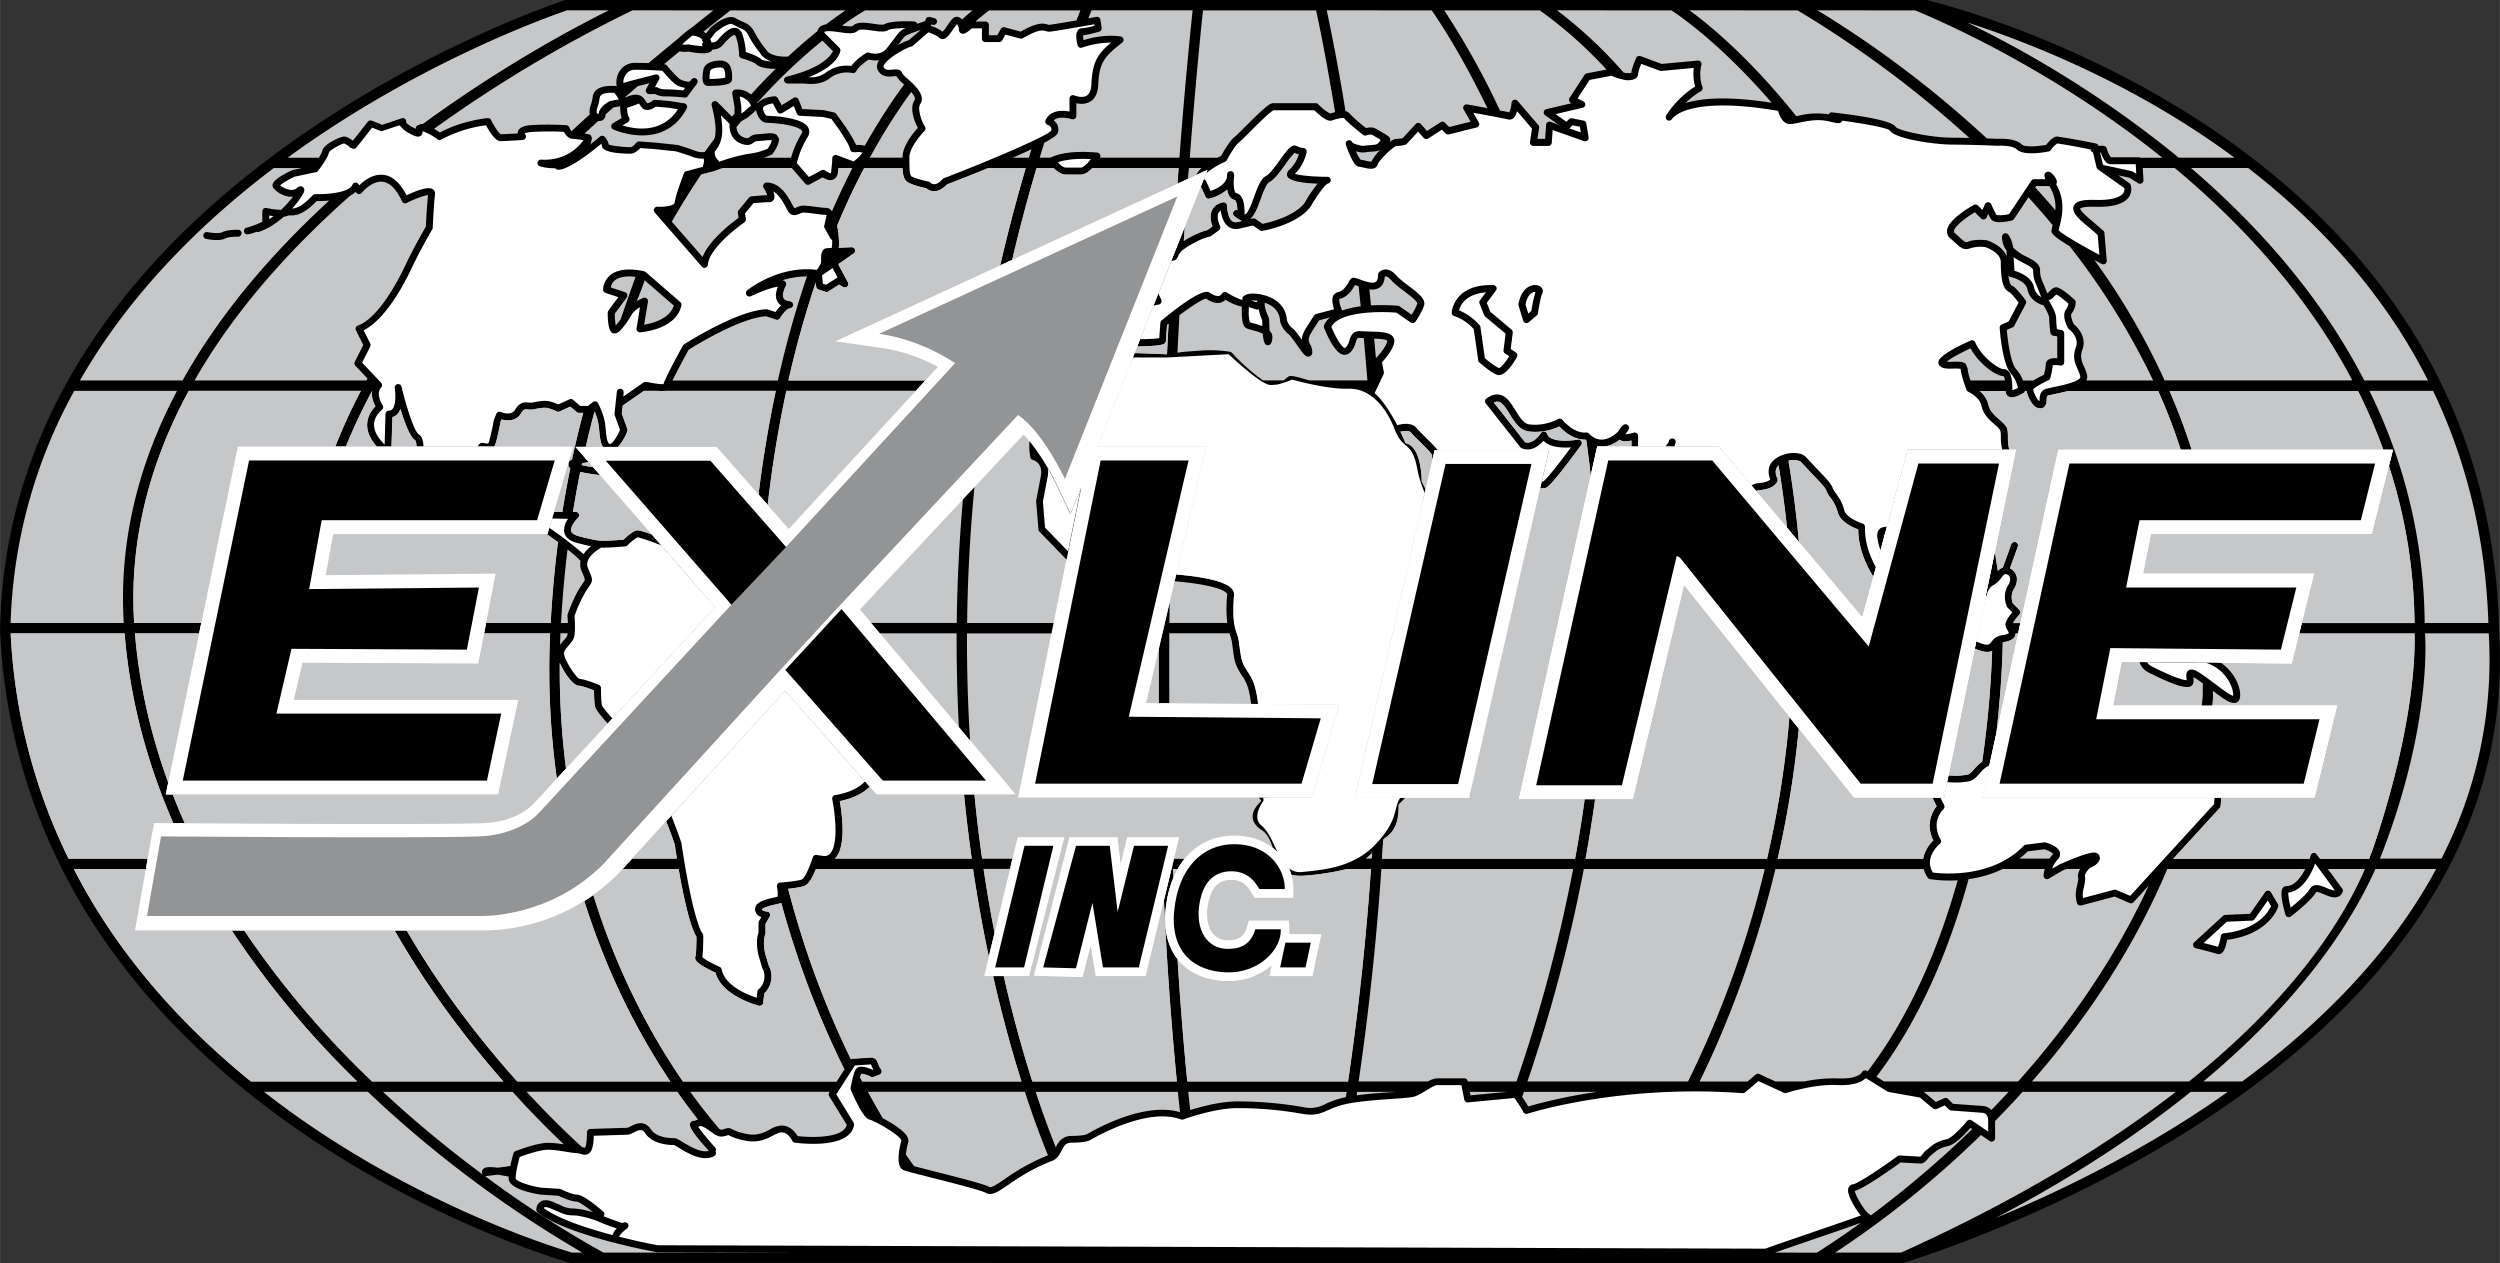 <svg xmlns="http://www.w3.org/2000/svg" width="2500" height="1263" viewBox="0 0 45.204 22.838"><rect x="0" y="0" width="45.204" height="22.838" fill="#333333" stroke="none"/><path d="M13.196 2.208l-.001.012v-.001zM33.764 22.06a.069.069 0 0 1-.041-.015.086.086 0 0 0 .041.015zM21.796 5.391a.02.02 0 0 1 .006.004c-.004-.001-.001 0-.006-.004z"/><path d="M36.49 8.708c.143.198.412.679.412.817a.048.048 0 0 1-.004.022h-.006c-.208-.015-.463-.102-.546-.239a.175.175 0 0 1-.027-.096c0-.031.007-.063.022-.098.117-.268.144-.369.149-.406z" fill="#fff"/><path d="M35.867 12.15a.062.062 0 0 0-.062-.062h-.171l-.026.125h.197a.063.063 0 0 0 .062-.063zM39.803 9.656c.043.265.072.506.09.718h.191a8.983 8.983 0 0 0-.088-.718h-.193zM36.478 8.513h.001c-.02-.013-.048-.067-.076-.14l-.094.457.018-.01-.033.086-.084.402a.345.345 0 0 0 .03.065c.125.208.463.286.643.299l.082-.377c-.128-.319-.418-.747-.487-.782zM5.714 11.984l-.188-.001c.021.227.049.45.084.671h.19a9.648 9.648 0 0 1-.086-.67zM6.028 14.365c.06.182.124.36.19.535h.201a12.56 12.56 0 0 1-.194-.536h-.197zM30.241 11.452h.91c-.051-.064-.102-.127-.149-.188h-.715a7.413 7.413 0 0 0-.046.188zM27.246 11.452h.885l.041-.187h-.883zM27.604 9.893l-.122.532c.075-.179.123-.352.123-.507l-.001-.025zM33.441 10.492a.061.061 0 0 0 .01.08c.089.081.181.271.26.453l.099-.365a1.434 1.434 0 0 0-.292-.191.063.063 0 0 0-.077.023zM26.79 14.353a.076.076 0 0 0 .044-.054c.063-.235.348-.882.534-1.219l-.1-.327-.26.39a.068.068 0 0 1-.032.024 2.01 2.01 0 0 1-.132.038l-.262 1.143c.078.019.159.027.208.005zM18.75 8.212c.02.008.04.02.06.034a2.54 2.54 0 0 0-.068-.1l.008.066zM35.985 10.47a.18.18 0 0 0 .054-.041.057.057 0 0 1-.024-.036.698.698 0 0 1-.015-.075l-.034.162a.114.114 0 0 0 .019-.01z" fill="none"/><path d="M36.399 8.639a.073.073 0 0 1 .029-.007l-.006-.007a.179.179 0 0 1-.059-.058l-.021.103.057-.031zM38.46 12.756a4.286 4.286 0 0 0-.218-.176l-.035.176h.253zM21.762 8.267l.021-.092-.021.092zM21.188 15.138a85.792 85.792 0 0 1-.021-.717h-.187l.021.717h.187zM19.188 15.714l.048-.188h-.089l-.047.188zM21.804 8.085l.002-.009-.002.009zM20.286 15.526h-.034l.011.094.023-.094zM24.089 12.74l.079.001-.079-.001z" fill="none"/><path d="M45.188 11.405c-.042-2.069-.612-3.959-1.697-5.614-.866-1.323-2.061-2.499-3.55-3.495C37.41.603 34.865.008 34.84.002L34.829 0H10.224l-.014.004c-.025.008-2.545.836-5.047 2.643C3.69 3.71 2.511 4.898 1.658 6.179.589 7.784.031 9.538 0 11.395a10.595 10.595 0 0 0 1.786 5.458c.873 1.308 2.058 2.493 3.523 3.522 2.493 1.75 4.969 2.453 4.994 2.459l24.104.003.013-.004c.028-.008 2.844-.844 5.562-2.657 1.599-1.067 2.853-2.259 3.727-3.543 1.097-1.61 1.594-3.369 1.479-5.228z"/><path d="M44.995 11.265h-1.152a9.635 9.635 0 0 0-.999-4.197h1.151c.615 1.285.951 2.691 1 4.197zM43.335 5.896c.209.319.398.648.568.984h-1.152a11.443 11.443 0 0 0-.322-.58c-.693-1.161-1.638-2.256-2.812-3.262h1.035c1.094.848 1.994 1.806 2.683 2.858zM37.739 6.786c-.014-.066-.039-.121-.06-.169a.415.415 0 0 1-.049-.174c0-.035.007-.074.024-.122a.353.353 0 0 0 .022-.124c0-.174-.132-.297-.176-.333a.405.405 0 0 1-.05-.161c0-.014.002-.025.008-.033a.36.36 0 0 0 .075-.204.059.059 0 0 0-.021-.046c-.164-.149-.276-.225-.333-.225-.047 0-.083.036-.118.071a.514.514 0 0 1-.042.038.158.158 0 0 1-.01-.024l-.063-.158c-.035-.078-.058-.129-.058-.239 0-.114-.116-.174-.238-.238a.85.85 0 0 1-.248-.169.523.523 0 0 0-.09-.235.063.063 0 0 0-.112.039.4.4 0 0 0 .083.251l.002.105c-.073-.199-.345-.287-.358-.291a.05.05 0 0 0-.012-.002c-.021-.002-.207-.021-.322.025-.051.021-.053.021-.176-.091l-.071-.064c-.012-.011-.016-.019-.016-.028V4.18c.01-.09.216-.245.379-.342l.112.112a.062.062 0 0 0 .056.017.058.058 0 0 0 .045-.036l.028-.062a.925.925 0 0 0 .051.092c.054.082.236.06.378.026a.06.06 0 0 0 .038-.026l.261-.393c.153.168.298.335.437.502l-.001.003-.021.103c0 .028 0 .078.33.276a12.982 12.982 0 0 1 1.51 2.428h-1.208a.154.154 0 0 0 .016-.062.07.07 0 0 0-.002-.032z" fill="#c6c7c9"/><path d="M36.626 5.431c-.026-.037-.159-.223-.252-.27-.009-.004-.041-.03-.058-.179a.058.058 0 0 0 .038.026c.075.016.277.085.305.222.041.203.222.272.292.292.044.069.103.18.103.237 0 .107.021.252.021.258a.063.063 0 0 0 .052.053l.072.012v.396c-.058-.004-.128-.002-.17.033a.102.102 0 0 0-.038.08c0 .051-.02.136-.032.186-.084.04-.145.074-.191.104h-.188a.66.66 0 0 0-.125-.206c-.1-.114-.152-.518-.168-.71l.104-.045a.063.063 0 0 0 .03-.028l.208-.396a.06.06 0 0 0 .007-.029.054.054 0 0 0-.01-.036zM36.253 6.88h-.622a1 1 0 0 1-.056-.227l-.03-.072c-.046-.045-.128-.042-.223-.04a.831.831 0 0 1-.122-.001c.068-.058.253-.159.431-.242.144.273.456.502.59.502.007 0 .022.008.032.08zM36.8 3.389a.478.478 0 0 1 .016-.024h.239l.007.012a.71.71 0 0 1 .105.378l-.002.047a12.418 12.418 0 0 0-.365-.413zM37.872 4.704l.131.069a.062.062 0 0 0 .063-.003.062.062 0 0 0 .028-.052v-.005l-.042-.5a.052.052 0 0 0-.018-.039l-.166-.145c-.083-.068-.252-.208-.254-.258.003-.004.04-.039.27-.032.315.009.52-.049.609-.174a.254.254 0 0 0 .033-.223.058.058 0 0 0-.022-.029l-.202-.143.204.044.157.099c.02.012.045.013.065 0a.06.06 0 0 0 .03-.057l-.013-.218h.579c1.237 1.031 2.228 2.161 2.942 3.36.095.159.184.32.269.481H39.14a12.57 12.57 0 0 0-1.268-2.175zM39.841 2.455c.193.129.381.262.563.396h-1.01c-.037-.031-.073-.062-.111-.092A19.557 19.557 0 0 0 35.564.405c.937.3 2.608.933 4.277 2.05zM34.632.188c.187.081 2.332.948 4.467 2.664h-.393c-.009-.004-.018-.008-.028-.008h-.509a.5.5 0 0 1-.077-.164.062.062 0 0 0-.06-.044h-.087a.063.063 0 0 0-.047-.041 12.368 12.368 0 0 0-.699-.126c-.074 0-.152.086-.2.15-.181.034-.395.041-.442-.007-.118-.118-.396-.104-.44-.102l-.193-.008a19.177 19.177 0 0 0-3.06-2.315l1.768.001zM32.505.188a19.696 19.696 0 0 1 3.104 2.306c-.1-.002-.204-.004-.304-.004-.399 0-.973-.128-1.027-.194l.002.004c-.056-.139-.882-.236-1.154-.268-.026-.003-.048.013-.06.035a1.4 1.4 0 0 0-.556.028l-.03.006C31.642 1.052 30.918.456 30.549.187l1.956.001zM30.224.188c.211.14.936.655 1.811 1.67-.817-.127-1.29-.079-1.56.006.152-.146.276-.212.278-.213a.064.064 0 0 0 .034-.056.05.05 0 0 0-.004-.021.682.682 0 0 1-.039-.231c0-.098.02-.166.02-.167a.057.057 0 0 0 .003-.018.062.062 0 0 0-.015-.04.062.062 0 0 0-.054-.023l-.652.061-.382-.141a.063.063 0 0 0-.079.033c-.02.045-.083.194-.087.267-.016.008-.063.008-.085.008a.256.256 0 0 1-.057-.013A8.092 8.092 0 0 0 28.153.186c.729.002 1.423.002 2.071.002zM27.841.188c.439.312.84.671 1.208 1.07l-.356.068a.064.064 0 0 0-.041.027l-.271.417a.059.059 0 0 0-.01.034l.002.017a.064.064 0 0 0 .032.04l.012.006-.456.106a.062.062 0 0 0-.047.049l-.001.012c0 .02.01.039.026.051l.24.169-.141-.05c-.017-.009-.038-.006-.054.005s-.027.028-.028.048l-.017.254H27.8l.03-.199.001-.009a.063.063 0 0 0-.015-.041l-.375-.437c-.017-.019-.043-.026-.067-.019a.062.062 0 0 0-.043.055.48.48 0 0 1-.042.17 4.117 4.117 0 0 0-.167-.033 14.35 14.35 0 0 0-1.007-1.81h1.726zM25.888.188c.132.189.536.794 1.006 1.767l-.364-.067a.063.063 0 0 0-.062.025.066.066 0 0 0-.011.036c0 .011.002.021.008.031l.126.22-.386.097-.079-.079a.062.062 0 0 0-.078-.008l-.246.158-.11-.126a.062.062 0 0 0-.092-.001l-.238.258c-.021.003-.062.012-.112.012-.034 0-.083.026-.135.063a.069.069 0 0 0 .02-.03.075.075 0 0 0 .003-.02c0-.047-.053-.077-.17-.144l-.078-.046c-.062-.042-.143-.03-.188-.018a2.54 2.54 0 0 1-.294-.257.123.123 0 0 0-.079-.049A38.771 38.771 0 0 0 23.99.187l1.898.001zM24.79 5.522l-.03-.29a.26.26 0 0 0 .188-.034c.055-.039.085-.106.091-.197.004-.001.008-.003.014-.003.028 0 .067.027.108.073.059.067.15.135.237.201.075.057.23.173.23.214v.002a.988.988 0 0 1-.103.203l-.218-.151a.064.064 0 0 0-.03-.011 3.701 3.701 0 0 0-.487-.007zM25.083 6.163v.003c-.014.099-.146.251-.204.311l-.032-.354c.096.003.219.012.236.04zM22.509 5.914c.029.029.079.042.148.06a.708.708 0 0 1 .176.062c.017.198.057.203.086.206.065.006.078-.066.084-.101.002-.014.004-.026.004-.039a.185.185 0 0 0-.015-.074c-.008-.018-.022-.032-.035-.046a3.517 3.517 0 0 1-.008-.186.277.277 0 0 0-.029-.1c-.023-.056-.053-.129-.053-.211v-.002a.027.027 0 0 1 .007-.008.531.531 0 0 1 .105.05c.105.066.161.16.167.279l.001.009a.416.416 0 0 0 .147.224c.037.029.104.126.159.203.116.165.159.226.224.206.016-.005.052-.023.052-.083a.282.282 0 0 0-.038-.133.185.185 0 0 1-.027-.088c0-.034.014-.077.055-.142l.133-.208.196-.052a.376.376 0 0 0-.106.141.057.057 0 0 0-.001.045c.028.072.175.437.333.484a.127.127 0 0 0 .116-.019c.08-.058.105-.14.124-.199.024-.077.029-.087.083-.081l.062.003c.023.249.045.504.066.765h-1.049l-.02-.006c-.162-.046-.263-.075-.322-.075a.065.065 0 0 0-.038.013l-.087.068h-.37a3.504 3.504 0 0 1-.563-.499.064.064 0 0 0-.034-.019 2.298 2.298 0 0 0-.536-.021l-.292.021-.124.017c.012-.23.023-.457.036-.678.217-.163.421-.296.483-.3.034.025.139.094.248.075a.194.194 0 0 0 .101-.055.94.94 0 0 0 .297.125 2.468 2.468 0 0 0-.002.086c0 .125.013.24.056.283zM24.215 5.425c0-.01.001-.017.004-.021.135-.022.237-.165.28-.25a.58.58 0 0 1 .054.019l.013.005.038.361a1.616 1.616 0 0 0-.336.076l-.001-.008a.496.496 0 0 1-.052-.182zM23.797.188c.042.188.178.833.343 1.84-.029.008-.059.016-.088.026a.849.849 0 0 1-.216-.169.061.061 0 0 0-.044-.019h-.771c-.065 0-.167.086-.519.438-.083.083-.16.16-.185.178-.082.062-.198.266-.237.336l-.067.034h-.5c.111-1.441.211-2.406.239-2.664h2.045zM20.313.707a.06.06 0 0 0-.048-.047c-.012-.002-.283-.055-.673.065a.543.543 0 0 1-.007-.071l.002-.018c.097-.007.268-.058.288-.063a.063.063 0 0 0 .045-.06l-.001-.009-.021-.146a.064.064 0 0 0-.025-.042.063.063 0 0 0-.048-.011l-.146.026.057-.144h1.828a94.559 94.559 0 0 0-.238 2.664h-1.435a.063.063 0 0 0-.048-.091c-.022-.002-.542-.062-.847.09l-.001.001h-.196l.083-.269c.143-.077.233-.14.244-.179a.196.196 0 0 0-.074-.225c.04-.037.13-.079.331-.023a.058.058 0 0 0 .054-.01.062.062 0 0 0 .025-.05v-.229a.342.342 0 0 0 .252-.029c.088-.054.136-.155.144-.301.019-.383.084-.498.434-.765a.065.065 0 0 0 .021-.064zM17.885.188h1.65l-.071.181c-.241.042-.47.08-.501.081l-.017-.005c-.084-.029-.194-.042-.491.126l-.289-.077a.062.062 0 0 0-.07.03l-.065.114h-.151V.451a.062.062 0 0 0-.062-.062h-.179c.081-.073.164-.139.246-.201zM18.65 2.699l-.047.153h-.292c.123-.054.237-.105.339-.153zM17.583.188a6.67 6.67 0 0 0-.188.164.131.131 0 0 0-.098-.048c-.06 0-.103.062-.167.157a1.125 1.125 0 0 1-.084.112.901.901 0 0 0-.219-.108l.009-.015.002-.007.027.006a.064.064 0 0 0 .076-.045.064.064 0 0 0-.045-.076l-.083-.021a.063.063 0 0 0-.075.041l-.011.033-.142.049a.063.063 0 0 0-.056-.042c-.069-.003-.42-.018-.535.05-.027.017-.133.002-.203-.008-.143-.021-.291-.042-.371.038-.021.018-.124.005-.196-.005.225-.162.376-.251.421-.275h1.938zM14.293 5.453c-.005-.001-.009-.006-.015-.006-.001 0-.079-.002-.109-.051a.11.11 0 0 1-.014-.057c0-.046.019-.106.054-.176a.07.07 0 0 0 .006-.028.063.063 0 0 0-.012-.037c-.012-.016-.031-.024-.054-.031.133-.042.283-.069.442-.069-.199.582-.376 1.21-.527 1.883h-1.905c.063-.129.18-.352.292-.557.113-.071.936-.58 1.403-.605l.175.059a.063.063 0 0 0 .073-.027c.05-.084.135-.178.175-.178l.002-.001a.064.064 0 0 0 .042-.018.062.062 0 0 0 .019-.044c0-.03-.021-.05-.047-.057zM14.527 3.718c-.051 0-.092.018-.125.032a.182.182 0 0 1-.038.014l-.012-.016-.029-.053c-.074-.137-.21-.394-.462-.394a.066.066 0 0 0-.055.032.061.061 0 0 0 .002.064c.03.046.055.101.065.133-.11.003-.281.02-.289.021a.063.063 0 0 0-.042.023l-.188.229a.063.063 0 0 0-.013.05l.014.086c-.12.086-.536.404-.651.708l-.557-.638c.177-.311.356-.596.532-.856l.239-.062c.004-.001.063-.024.146-.053h1.252l.245.283c.02.022.051.028.077.014l.237-.128c.046.029.124.067.191.039.032-.013.072-.046.083-.125l.009-.083h.236a.138.138 0 0 1 .016.006c-.126.247-.249.506-.367.777-.028-.038-.061-.062-.102-.062-.048 0-.125-.01-.2-.02-.079-.01-.157-.021-.214-.021zM10.648 2.429l-.078-.016.247-.226c.026.003.054 0 .078-.013a.11.11 0 0 0 .052-.1V2.07l.143-.127.124-.022v.012a.64.64 0 0 0 .027.201l-.16.096a.062.062 0 0 0-.03.054v.003a.062.062 0 0 0 .036.053c.009.004.912.412 1.331-.381a.064.064 0 0 0-.046-.091l-.271-.042-.254-.021a.06.06 0 0 0-.045.014c-.04.033-.094.055-.103.045l-.023-.034c-.055-.09-.133-.175-.367-.068a.016.016 0 0 0-.004-.007l.227-.197.208-.054-.056.104a.064.064 0 0 0-.008.03c0 .011.003.022.009.032a.06.06 0 0 0 .054.031h.107a.394.394 0 0 0 .206.042c.14 0 .324.021.326.021a.06.06 0 0 0 .057-.025l.129-.177a.121.121 0 0 0 .037-.052h.001c.003-.009.009-.016.011-.024l.001-.013a.063.063 0 0 0-.114-.036l-.026.036c-.034.01-.107-.004-.166-.034-.049-.024-.176-.163-.25-.254a.061.061 0 0 0-.042-.023l-.011-.001.282-.233a.416.416 0 0 0 .159.005c.233.045.375.041.421-.015.005-.007.01-.014.013-.022a.248.248 0 0 0 .198-.091c.15-.18.205-.172.207-.172.004 0 .012.01.02.029.058.153.059.33.059.332 0 .028.019.053.046.06.088.024.229.074.264.109.075.075.276.081.335.081.006 0 .012 0 .018-.002a11.49 11.49 0 0 0-.448.468.374.374 0 0 0-.282-.09.058.058 0 0 0-.044.024.058.058 0 0 0-.013.038v.011l.041.245v.116a2.266 2.266 0 0 0-.046.056l-.263-.264a.062.062 0 0 0-.076-.009.06.06 0 0 0-.03.054c0 .006 0 .012.002.018 0 .003.07.241.07.442a.66.66 0 0 1-.009.112.273.273 0 0 1-.014.051l-.022.03a6.4 6.4 0 0 0-.146.199l-.007.005a.329.329 0 0 1-.163-.019 4.67 4.67 0 0 0-.318-.106l-.011-.002-.396-.042-.294-.021a.061.061 0 0 0-.053.023c-.032.04-.08.08-.098.081-.092 0-.342-.021-.4-.049a.314.314 0 0 0-.075-.14.063.063 0 0 0-.085-.003 6.582 6.582 0 0 1-.177.144.282.282 0 0 0 .03-.117c-.003-.036-.023-.061-.052-.068zM14.083 2.502l-.041-.064c-.06-.04-.14-.03-.225-.02l-.123.01a.214.214 0 0 0-.137.049c-.032.022-.047.034-.129-.002-.085-.038-.107-.119-.112-.177l.085-.104.115-.066.01-.007.146-.128.002.013c.052.208.172.214.186.214.273.007.597.066.643.149.003.005.01.018-.009.047a1.748 1.748 0 0 0-.191.436h-.493c.084-.027.138-.054.142-.056a.058.058 0 0 0 .023-.021c.035-.049.11-.167.11-.251a.164.164 0 0 0-.002-.022zM15.223 2.203l-.102-.143a.067.067 0 0 0-.039-.026l-.188-.042-.01-.001-.376-.019-.068-.171c-.007-.018-.021-.03-.039-.036s-.037-.004-.052.006l-.215.132-.072-.13a.064.064 0 0 0-.059-.032c-.022.001-.224.018-.301.125l-.004.005-.006-.012A10.46 10.46 0 0 1 14.87.734l.19.19c-.034.076-.188.305-.839.463a.017.017 0 0 0-.005.002.03.03 0 0 0-.008.004l-.011.007-.006.006a.05.05 0 0 0-.008.012l-.003.007a.076.076 0 0 0-.003.037l.002.004a.037.037 0 0 0 .005.011.036.036 0 0 0 .007.01.024.024 0 0 0 .009.008.036.036 0 0 0 .01.007.036.036 0 0 0 .011.004l.013.003.005.001h.271l.037.002c.098.009.302.027.46-.1a.509.509 0 0 1 .404-.092.063.063 0 0 0 .071-.033c.04-.08.162-.169.226-.21.038.01.109.023.188.011l-.007.01a.204.204 0 0 0-.033.104.14.14 0 0 0 .015.063c.068.137.206.123.289.114l.048-.003a.537.537 0 0 0 .14.151c-.244.332-.483.701-.712 1.109l-.007-.002a.406.406 0 0 0-.146-.011 2.919 2.919 0 0 0-.26-.42zM16.476 1.663c.038.045.067.088.067.122 0 .01-.002.019-.007.026a.29.29 0 0 0-.041.158c0 .134.064.274.101.344-.079.085-.277.323-.277.53v.008h-.592c.239-.439.491-.834.749-1.188z" fill="#c6c7c9"/><path d="M15.289.188a6.274 6.274 0 0 0-.354.254.2.2 0 0 0-.113.047.144.144 0 0 0-.041.074c-.16.128-.338.28-.53.459-.326.017-.394-.116-.395-.118a.054.054 0 0 0-.01-.016 1.719 1.719 0 0 1-.2-.299.373.373 0 0 0-.228-.2l-.105-.053c-.158-.106-.421.124-.473.172l-.007.009-.066.088a.364.364 0 0 0-.048-.032c.159-.127.321-.256.488-.385h2.082zM12.898.188l-.417.332-.011.005a1.717 1.717 0 0 0-.198.164 60.01 60.01 0 0 0-.546.452 8.189 8.189 0 0 0-.239-.004.32.32 0 0 0-.309.198.377.377 0 0 0-.027.229.098.098 0 0 0-.04-.01h-.018c-.087-.002-.351-.008-.377.201a.679.679 0 0 1-.032.137.345.345 0 0 0-.02.176c-.111.102-.222.203-.33.304a.212.212 0 0 1-.04-.066.064.064 0 0 0-.055-.043c-.014 0-.34-.021-.633 0-.085.005-.208.023-.24.11a.109.109 0 0 0-.007.04c-.096.005-.245.014-.302.014-.034-.013-.116-.132-.178-.257a.062.062 0 0 0-.061-.034c-.02.001-.469.044-.864.26a1.971 1.971 0 0 0-.106-.067A24.442 24.442 0 0 1 11.436.187l1.462.001zM5.268 2.802C7.683 1.058 10.107.236 10.254.187h.754c-.562.278-1.902.985-3.364 2.056l-.028-.003-.076.031a.083.083 0 0 0-.023.058c-.011-.004-.023-.011-.038-.019a.47.47 0 0 1-.138-.096c.001-.005.004-.01.004-.016a.063.063 0 0 0-.006-.027.063.063 0 0 0-.076-.032l-.353.118-.187-.075a.065.065 0 0 0-.073.019l-.271.344c-.044-.036-.104-.076-.158-.076-.069 0-.396.149-.396.271v-.004a.498.498 0 0 1-.062.116h-.562l.067-.05zM6.436 5.974l.132.264-.153.304a.058.058 0 0 0-.007.028c0 .016.006.031.017.043l.22.232-.02.035H3.517l.099-.171c.651-1.089 1.565-2.155 2.718-3.173a.398.398 0 0 0 .096-.066.331.331 0 0 0 .011.016c.012.014.03.024.05.024a.064.064 0 0 0 .05-.023c.001-.003.181-.224.379-.2.13.016.247.135.348.353.007.016.02.027.036.033a.058.058 0 0 0 .048-.003c.156-.078.322-.138.386-.142a11.4 11.4 0 0 0-.038.568c-.036.063-.237.415-.37.699-.103.22-.467.948-.86 1.092a.061.061 0 0 0-.036.036.06.06 0 0 0-.005.023c0 .01.002.019.007.028z" fill="#c6c7c9"/><path d="M1.812 6.285c.778-1.168 1.832-2.258 3.136-3.246h.51l-.166.035-.014.005c-.146.068-.325.168-.348.25a.086.086 0 0 0 .011.07.464.464 0 0 0 .284.157c.025.004.049.001.073-.001a1.987 1.987 0 0 1-.217.24 1.518 1.518 0 0 1-.263-.034.06.06 0 0 0-.053.013.062.062 0 0 0-.023.048v.188a1.626 1.626 0 0 1-.27.104.063.063 0 0 0-.061.062v.001a.06.06 0 0 0 .061.061.605.605 0 0 0 .164-.047.064.064 0 0 0 .043.002c.167-.055.323-.161.454-.276a.196.196 0 0 0 .075-.019c.008-.004.023-.003.043-.003.112.001.242-.02.475-.26.048 0 .132 0 .226-.008-1.045.96-1.884 1.96-2.495 2.982a8.5 8.5 0 0 0-.156.271H1.444c.115-.2.238-.399.368-.595zM1.341 7.068H3.2c-.726 1.371-1.05 2.781-.963 4.197H.191a9.271 9.271 0 0 1 1.15-4.197zM10.342 22.65c-.131-.038-2.519-.739-4.929-2.432a15.216 15.216 0 0 1-.641-.476h1.879l.034.033a21.059 21.059 0 0 0 3.844 2.875h-.187zM12.817 20.81c-.149.04-.352-.085-.478-.162-.078-.048-.11-.067-.144-.067-.207 0-.358-.057-.427-.16-.12-.179-.279-.098-.364-.055a.293.293 0 0 1-.063.027l-.668.021a.063.063 0 0 0-.061.062c0 .236-.031.273-.037.278a.2.2 0 0 1-.044-.011l-.009-.002c-.231-.211-.587-.55-1.001-1h2.727c.134.191.259.358.373.502a.28.28 0 0 0-.037.014c-.016.007-.024.011-.036.011a.07.07 0 0 0-.067.042c-.014.036-.036.088.336.5zM10.195 20.693a1.948 1.948 0 0 0-.29-.028c-.197 0-.569.144-.584.15a.062.062 0 0 0-.038.041 3.586 3.586 0 0 0-.056.229l-.229.03c-.206-.028-.25.002-.272.038a.079.079 0 0 0 .001.085c-.56-.415-1.18-.915-1.802-1.495h2.343c.36.397.681.717.927.95zM10.912 22.65a19.182 19.182 0 0 1-2.144-1.384.05.05 0 0 0 .021.001l.209-.027c.051.008.117.02.2.037l-.001.033c0 .179.401.263.573.291l.327.021c.048.023.224.105.329.105.037.001.163.085.298.194a1.435 1.435 0 0 0-.361-.069.48.48 0 0 1-.234-.062l-.138-.059c-.092-.037-.167-.037-.222 0-.07.047-.072.132-.072.141 0 .02.009.037.023.049.527.422 2.085.709 2.152.721a.037.037 0 0 0 .011.001l2.506.008-3.477-.001zM14.421 20.543c-.036-.062-.13-.191-.289-.191a.463.463 0 0 0-.213.072c-.11.058-.236.124-.439.076a.865.865 0 0 1-.247-.083c-.052-.029-.075-.021-.141 0-.036.012-.056.014-.081.002a10.274 10.274 0 0 1-.531-.677h2.523l-.009.014a.059.059 0 0 0-.01.034c0 .011.003.023.01.033l.317.517c-.065.245-.635.233-.89.203zM18.166 21.321c-.124.084-.24.164-.276.143-.088-.05-.467-.148-.993-.282-.13-.033-.269-.068-.369-.095a5.64 5.64 0 0 1-.148-.21c.006-.065.02-.141.041-.216a.12.12 0 0 0 .004-.033.165.165 0 0 0-.023-.079c-.064-.11-.273-.241-.439-.328a12.908 12.908 0 0 1-.271-.479h2.839c.175.538.327.926.418 1.148a3.795 3.795 0 0 0-.783.431zM19.658 20.508s-.064.032-.28.032c-.177 0-.242.115-.289.204a16.702 16.702 0 0 1-.363-1.001h2.571l.04.368c-.684-.204-1.638.371-1.679.397zM24.335 19.839a1.633 1.633 0 0 0-.37.124.555.555 0 0 1-.392.058 6.892 6.892 0 0 0-1.198-.105c-.303 0-.654.094-.854.156l-.036-.329h2.864c-.003.032-.009.064-.014.096z" fill="#c6c7c9"/><path d="M21.468 19.555c-.072-.729-.13-1.47-.176-2.214-.176-.225-.251-.533-.214-.897.021-.211.069-.401.139-.568l-.007-.162h.086c.038-.067.081-.13.127-.188h-.196l-.181.749a64.71 64.71 0 0 0 .233 3.28h-2.613a23.457 23.457 0 0 1-.517-1.906h-.192c.168.747.349 1.387.512 1.906H15.59l-.038-.073a.367.367 0 0 1 .023-.066.508.508 0 0 1 .173.055.06.06 0 0 0 .051.002l.104-.042a.06.06 0 0 0 .036-.04.059.059 0 0 0-.008-.053c-.031-.047-.046-.084-.058-.113-.017-.043-.041-.102-.119-.102l-.338.021a.055.055 0 0 0-.03.011 16.522 16.522 0 0 1-1.135-3.083c.102-.011.232-.029.298-.055.079-.031.152-.174.204-.304h2.841c.084.567.181 1.096.285 1.584l.104-.43c-.071-.364-.138-.75-.198-1.154h.477l.045-.188h-.549a25.86 25.86 0 0 1-.139-1.161h-.188c.023.237.048.466.076.687.02.162.042.319.063.475h-2.476l.022-.021c.091-.112.119-.306.119-.499 0-.21-.032-.417-.051-.52.234-.048.417-.135.542-.263l-1.528-1.735-2.153 2.363c.093.233.148.397.154.415.014.092.027.178.041.26h-.811l-.171.188h1.013c.154.888.271 1.148.322 1.224 0 .151-.007.324-.018.355-.002.008-.006.018-.006.029 0 .045.051.121.367.265.116.425.758.592.786.599a.065.065 0 0 0 .051-.009.06.06 0 0 0 .026-.044l.019-.168a.425.425 0 0 0 .082-.506l-.062-.204a.91.91 0 0 1-.025-.204c0-.098.021-.146.022-.147a.063.063 0 0 0 .006-.027v-.171l.075-.131a.065.065 0 0 0 0-.062.06.06 0 0 0-.054-.031c-.001 0-.079-.003-.083-.04.016-.026.103-.057.259-.091l.072-.018.016-.007a16.646 16.646 0 0 0 1.141 3.01l-.142.221h-2.776a11.875 11.875 0 0 1-.733-1.217 12.744 12.744 0 0 1-.888-2.155 2.7 2.7 0 0 1-.163.108c.268.851.586 1.568.888 2.141.226.43.454.804.667 1.122H9.353c-.331-.369-.69-.8-1.051-1.288-.31-.419-.636-.904-.95-1.443h-.217c.335.586.687 1.11 1.02 1.559.323.437.646.829.947 1.172H6.728a16.587 16.587 0 0 1-2.313-2.731h-.226a16.584 16.584 0 0 0 2.269 2.731H4.537c-1.047-.851-1.918-1.792-2.596-2.809-.224-.336-.425-.68-.606-1.032h1.303l.033-.188H1.239a10.389 10.389 0 0 1-1.047-4.074h2.06c.102 1.241.426 2.389.882 3.433l.206.001a12.162 12.162 0 0 1-.218-.522h-.125l.044-.215c-.307-.84-.521-1.74-.602-2.697H3.6l.039-.188H2.425c-.089-1.415.243-2.825.987-4.197h3.112a9.878 9.878 0 0 0-.462 1.008h.192c.13-.324.286-.66.474-1.008a.458.458 0 0 0-.004.055c0 .061.018.136.064.225a.474.474 0 0 0-.15.327v.009c0 .131.06.263.178.393h.262l.017-.535a.195.195 0 0 0 .08-.044.285.285 0 0 0 .065-.106c.07.234.166.497.258.562l.015.008-.009-.004s.026.025.027.118h1.404a.296.296 0 0 0 .031-.073c.04-.138.078-.342.084-.374l.018-.044c.107.029.263.032.35-.107.052-.083.073-.081.125-.075.029.003.063.007.104-.001.096-.02.194-.039.264-.021a.863.863 0 0 1 .154.058.064.064 0 0 0 .054.001l.192-.088.116.099c.011.01.026.015.041.015h.078c-.073.27-.14.55-.202.838-.04.021-.057.042-.063.06l-.003.012-.001.021c0 .024.005.048.035.07-.053.256-.101.52-.144.79h-.151l-.119.4h-.014c.068.047.138.097.205.146-.06.467-.105.954-.132 1.462H8.789l-.036.188h1.193c-.042.945.009 1.822.122 2.626l.166-.179a13.992 13.992 0 0 1-.113-1.913c.08.179.24.413.348.413.043 0 .173.045.271.084.001.089.004.253.024.311.021.062.15.211.223.292l1.947-2.107-1.147-1.315a1.335 1.335 0 0 0-.255-.076c-.068 0-.173.088-.256.169-.061.005-.24.019-.306.019l-.036.001c-.064.002-.137.005-.469-.082-.056-.015-.125-.043-.138-.093-.02-.08.085-.202.124-.238a.063.063 0 0 0-.043-.109h-.048c.04-.247.083-.488.131-.723.084.02.201.039.362.06l-.125-.144a2.34 2.34 0 0 1-.211-.039.366.366 0 0 1 .007-.032c.036-.008.078-.017.122-.024l-.239-.273h.184c.05-.219.103-.434.16-.641a.99.99 0 0 1 .075.262l.008.076c.01.11.021.229.069.303h.271a.924.924 0 0 0 .168-.28.059.059 0 0 0 .004-.023.076.076 0 0 0-.003-.021l-.1-.278.016-.144.383-.267h.268a.54.54 0 0 0 .123 0h1.994a22.02 22.02 0 0 0-.312 1.873l.166.189a21.45 21.45 0 0 1 .337-2.062h2.343l.169-.188h-2.475c.143-.632.31-1.222.495-1.772l.007.073a.063.063 0 0 0 .042.054l.125.042a.061.061 0 0 0 .053-.006l.196-.125.071.042a.062.062 0 0 0 .075-.008.062.062 0 0 0 .02-.045.06.06 0 0 0-.008-.029l-.164-.307a.225.225 0 0 0-.007-.025l.276-.191c.023-.016.032-.045.023-.071s-.035-.043-.062-.042l-.232.011a.656.656 0 0 0 .007-.094c0-.003-.005-.155-.035-.308.154-.369.317-.714.487-1.038h.696c.004.104.015.162.05.214.047.07.249.122.376.148a.22.22 0 0 0 .142.054c.079.001.157-.041.233-.121.243-.094.5-.195.744-.296h.681a31.447 31.447 0 0 0-.461 1.759l.216-.099c.129-.544.274-1.097.441-1.66h.311c.056.057.135.117.221.117h.271c.071 0 .144-.054.204-.117h1.562l-.021.282.195-.089.014-.193h.224a.336.336 0 0 0-.095.126l.204-.094-.119.299.084.186a.062.062 0 0 0 .074.034.765.765 0 0 0 .318-.163c.016.093.053.172.133.186.027.004.048.088.052.185-.029-.004-.054 0-.07.031a.07.07 0 0 0-.009.032c0 .041.049.07.131.119.011.007.021.01.031.014a5.54 5.54 0 0 0-.076.018c-.057.013-.086-.003-.103-.017-.074-.059-.09-.219-.091-.276a.059.059 0 0 0-.023-.048.063.063 0 0 0-.053-.013c-.118.025-.171.09-.195.14a.276.276 0 0 0-.026.125c0 .067.018.128.033.17l-.095.067c-.046.01-.19.05-.423.193l.017-.251-.86 2.161c.446-.005.485-.042.5-.057a.082.082 0 0 0 .022-.051c0-.045.012-.2.019-.28l.026-.021-.028.551-.555-.021a.058.058 0 0 0-.026.005l-.008.003-.063.16.106-.042.549.02h.011l.312-.042.288-.021c.239-.017.433.009.486.017.368.385.66.587.758.587h.188a.07.07 0 0 0 .039-.013l.167-.13c.053.006.161.037.269.068.19.055.405.117.546.117.223 0 .407.02.409.021.01.001.021 0 .03-.004.174-.069.527.535.71.966.01.023.032.038.057.038.157 0 .208.393.208.583 0 .01.002.02.006.028l.146.291-1.236 5.395 1.28-5.586-.071-.142c-.001-.111-.022-.635-.289-.688a7.094 7.094 0 0 0-.098-.21c.068-.016.161-.025.193.015.033.042.098.105.166.172.075.074.199.196.216.234v.033c0 .02.001.039.005.059l.041-.177h2.065l-.157.688c.064.001.1-.005.12-.017.109-.066.538-.65.622-.766a.062.062 0 0 0 .002-.07.064.064 0 0 0-.065-.028c-.126.024-.5.058-.553-.104-.008-.023-.028-.04-.052-.042s-.047.008-.06.029c-.002.002-.135.211-.286.165l-.566-.718a.136.136 0 0 1 .083-.015c.075.015.14.121.204.224.084.137.18.292.34.313.255.034.468-.047.557-.089.207.22.399.239.472.237l.017.015c.03.215.056.432.08.648l.118-.533h.008l-.001-.012c.1.02.19-.001.262-.033a.731.731 0 0 0 .134-.082c.049.035.131.033.215.014V8.079h1.58l.673.8a.176.176 0 0 1 .062-.016c.282-.023.322-.15.327-.175a.067.067 0 0 0-.006-.042c-.003-.006-.075-.142.024-.231.062.381.113.758.153 1.13l.215.256a20.014 20.014 0 0 0-.189-1.471.407.407 0 0 1 .129-.01c.05.005.088.02.105.042l.165.177c.093.096.266.275.281.32a.47.47 0 0 0 .078.138.73.73 0 0 1 .13.255c.04.18.272.284.373.322.002.332.134.63.276.857l.195-.719c-.002-.024-.001-.043.005-.052 0 0 .002-.003.01-.005l.413-1.52h1.833a.92.92 0 0 1-.025-.188c0-.198-.002-.215-.102-.314l-.065-.059c-.075-.065-.161-.139-.188-.265a.45.45 0 0 0-.158-.239h.472v.002c0 .061.033.088.053.099.078.042.204-.024.272-.067a.061.061 0 0 0 .025-.034h.029c.021.105.107.314.245.314.109 0 .115-.106.117-.152.003-.062.009-.074.028-.08l.133-.03c.08-.017.158-.033.229-.052h1.627a9.961 9.961 0 0 1 .409 1.065h.197a10.862 10.862 0 0 0-.4-1.064h3.408c.175.349.327.705.458 1.064h.174l-.073.293c.298.917.453 1.866.462 2.839H41.62l-.046.188h2.085c.01.25.022 1.579-.725 3.813a5.218 5.218 0 0 1-.096.261h-.886l-.061-.082a.062.062 0 0 0-.062-.025.061.061 0 0 0-.049.045.62.62 0 0 1-.02.062h-2.464l.841-.919a.066.066 0 0 0 .016-.036c.002-.015.008-.074.01-.151h-4.32l.254-1.162c.088-.757.111-1.351.117-1.648l.013-.002c.112-.017.177-.05.205-.105a.122.122 0 0 0 .012-.051h.047l.041-.188H36.4c.022-.04.067-.101.115-.156a.06.06 0 0 0 .016-.041.06.06 0 0 0-.019-.044l-.116-.117a.3.3 0 0 1 .022-.264.316.316 0 0 0 .052-.167.22.22 0 0 0-.127-.202l.143-.392a.062.062 0 0 0-.038-.08.063.063 0 0 0-.08.037l-.154.424a.19.19 0 0 0-.089.06 9.435 9.435 0 0 1-.054-.359l-.365 1.761c.166.071.254.075.316.039a18.511 18.511 0 0 1-.18 2.006.695.695 0 0 0-.138.128c-.043.049-.087.099-.124.106a1.171 1.171 0 0 1-.35.014l-.084.403h-.203c.021.046.046.098.076.155a.57.57 0 0 0-.128.355.63.63 0 0 0 .067.264.629.629 0 0 0-.184.331h-2.631c.166-.723.302-1.512.382-2.351l-.169-.211c-.078.919-.224 1.78-.405 2.562H28.67c.065-.359.123-.719.173-1.077h-.189a24.1 24.1 0 0 1-.174 1.077h-3.49l.021-.349.021-.016c.11-.081.258-.19.258-.58v-.034l.121-.121h-.177l-.051.051a.062.062 0 0 0-.019.046c.014.374-.103.46-.206.536a.393.393 0 0 0-.119.118c-.057.1-.16.192-.243.266l-.081.075c-.06.06-.566.168-.958.19a.474.474 0 0 1-.272-.051.969.969 0 0 1 .064.158c.059.015.13.022.215.018.225-.013.554-.06.785-.121h.44a49.798 49.798 0 0 1-.414 3.841h-2.907z" fill="#c6c7c9"/><path d="M21.468 19.555c-.072-.729-.13-1.47-.176-2.214-.176-.225-.251-.533-.214-.897.021-.211.069-.401.139-.568l-.007-.162h.086c.038-.067.081-.13.127-.188h-.196l-.181.749a64.71 64.71 0 0 0 .233 3.28h-2.613a23.457 23.457 0 0 1-.517-1.906h-.192c.168.747.349 1.387.512 1.906H15.59l-.038-.073a.367.367 0 0 1 .023-.066.508.508 0 0 1 .173.055.06.06 0 0 0 .051.002l.104-.042a.06.06 0 0 0 .036-.04.059.059 0 0 0-.008-.053c-.031-.047-.046-.084-.058-.113-.017-.043-.041-.102-.119-.102l-.338.021a.055.055 0 0 0-.03.011 16.522 16.522 0 0 1-1.135-3.083c.102-.011.232-.029.298-.055.079-.031.152-.174.204-.304h2.841c.084.567.181 1.096.285 1.584l.104-.43c-.071-.364-.138-.75-.198-1.154h.477l.045-.188h-.549a25.86 25.86 0 0 1-.139-1.161h-.188c.023.237.048.466.076.687.02.162.042.319.063.475h-2.476l.022-.021c.091-.112.119-.306.119-.499 0-.21-.032-.417-.051-.52.234-.048.417-.135.542-.263l-1.528-1.735-2.153 2.363c.093.233.148.397.154.415.014.092.027.178.041.26h-.811l-.171.188h1.013c.154.888.271 1.148.322 1.224 0 .151-.007.324-.018.355-.002.008-.006.018-.006.029 0 .045.051.121.367.265.116.425.758.592.786.599a.065.065 0 0 0 .051-.009.06.06 0 0 0 .026-.044l.019-.168a.425.425 0 0 0 .082-.506l-.062-.204a.91.91 0 0 1-.025-.204c0-.098.021-.146.022-.147a.063.063 0 0 0 .006-.027v-.171l.075-.131a.065.065 0 0 0 0-.062.06.06 0 0 0-.054-.031c-.001 0-.079-.003-.083-.04.016-.026.103-.057.259-.091l.072-.018.016-.007a16.646 16.646 0 0 0 1.141 3.01l-.142.221h-2.776a11.875 11.875 0 0 1-.733-1.217 12.744 12.744 0 0 1-.888-2.155 2.7 2.7 0 0 1-.163.108c.268.851.586 1.568.888 2.141.226.43.454.804.667 1.122H9.353c-.331-.369-.69-.8-1.051-1.288-.31-.419-.636-.904-.95-1.443h-.217c.335.586.687 1.11 1.02 1.559.323.437.646.829.947 1.172H6.728a16.587 16.587 0 0 1-2.313-2.731h-.226a16.584 16.584 0 0 0 2.269 2.731H4.537c-1.047-.851-1.918-1.792-2.596-2.809-.224-.336-.425-.68-.606-1.032h1.303l.033-.188H1.239a10.389 10.389 0 0 1-1.047-4.074h2.06c.102 1.241.426 2.389.882 3.433l.206.001a12.162 12.162 0 0 1-.218-.522h-.125l.044-.215c-.307-.84-.521-1.74-.602-2.697H3.6l.039-.188H2.425c-.089-1.415.243-2.825.987-4.197h3.112a9.878 9.878 0 0 0-.462 1.008h.192c.13-.324.286-.66.474-1.008a.458.458 0 0 0-.004.055c0 .061.018.136.064.225a.474.474 0 0 0-.15.327v.009c0 .131.06.263.178.393h.262l.017-.535a.195.195 0 0 0 .08-.044.285.285 0 0 0 .065-.106c.07.234.166.497.258.562l.015.008-.009-.004s.026.025.027.118h1.404a.296.296 0 0 0 .031-.073c.04-.138.078-.342.084-.374l.018-.044c.107.029.263.032.35-.107.052-.083.073-.081.125-.075.029.003.063.007.104-.001.096-.02.194-.039.264-.021a.863.863 0 0 1 .154.058.064.064 0 0 0 .054.001l.192-.088.116.099c.011.01.026.015.041.015h.078c-.073.27-.14.55-.202.838-.04.021-.057.042-.063.06l-.003.012-.001.021c0 .024.005.048.035.07-.053.256-.101.52-.144.79h-.151l-.119.4h-.014c.068.047.138.097.205.146-.06.467-.105.954-.132 1.462H8.789l-.036.188h1.193c-.042.945.009 1.822.122 2.626l.166-.179a13.992 13.992 0 0 1-.113-1.913c.08.179.24.413.348.413.043 0 .173.045.271.084.001.089.004.253.024.311.021.062.15.211.223.292l1.947-2.107-1.147-1.315a1.335 1.335 0 0 0-.255-.076c-.068 0-.173.088-.256.169-.061.005-.24.019-.306.019l-.036.001c-.064.002-.137.005-.469-.082-.056-.015-.125-.043-.138-.093-.02-.08.085-.202.124-.238a.063.063 0 0 0-.043-.109h-.048c.04-.247.083-.488.131-.723.084.02.201.039.362.06l-.125-.144a2.34 2.34 0 0 1-.211-.039.366.366 0 0 1 .007-.032c.036-.008.078-.017.122-.024l-.239-.273h.184c.05-.219.103-.434.16-.641a.99.99 0 0 1 .075.262l.008.076c.01.11.021.229.069.303h.271a.924.924 0 0 0 .168-.28.059.059 0 0 0 .004-.023.076.076 0 0 0-.003-.021l-.1-.278.016-.144.383-.267h.268a.54.54 0 0 0 .123 0h1.994a22.02 22.02 0 0 0-.312 1.873l.166.189a21.45 21.45 0 0 1 .337-2.062h2.343l.169-.188h-2.475c.143-.632.31-1.222.495-1.772l.007.073a.063.063 0 0 0 .042.054l.125.042a.061.061 0 0 0 .053-.006l.196-.125.071.042a.062.062 0 0 0 .075-.008.062.062 0 0 0 .02-.045.06.06 0 0 0-.008-.029l-.164-.307a.225.225 0 0 0-.007-.025l.276-.191c.023-.016.032-.045.023-.071s-.035-.043-.062-.042l-.232.011a.656.656 0 0 0 .007-.094c0-.003-.005-.155-.035-.308.154-.369.317-.714.487-1.038h.696c.004.104.015.162.05.214.047.07.249.122.376.148a.22.22 0 0 0 .142.054c.079.001.157-.041.233-.121.243-.094.5-.195.744-.296h.681a31.447 31.447 0 0 0-.461 1.759l.216-.099c.129-.544.274-1.097.441-1.66h.311c.056.057.135.117.221.117h.271c.071 0 .144-.054.204-.117h1.562l-.021.282.195-.089.014-.193h.224a.336.336 0 0 0-.095.126l.204-.094-.119.299.084.186a.062.062 0 0 0 .074.034.765.765 0 0 0 .318-.163c.016.093.053.172.133.186.027.004.048.088.052.185-.029-.004-.054 0-.07.031a.07.07 0 0 0-.009.032c0 .041.049.07.131.119.011.007.021.01.031.014a5.54 5.54 0 0 0-.076.018c-.057.013-.086-.003-.103-.017-.074-.059-.09-.219-.091-.276a.059.059 0 0 0-.023-.048.063.063 0 0 0-.053-.013c-.118.025-.171.09-.195.14a.276.276 0 0 0-.026.125c0 .067.018.128.033.17l-.095.067c-.046.01-.19.05-.423.193l.017-.251-.86 2.161c.446-.005.485-.042.5-.057a.082.082 0 0 0 .022-.051c0-.045.012-.2.019-.28l.026-.021-.028.551-.555-.021a.058.058 0 0 0-.026.005l-.008.003-.063.16.106-.042.549.02h.011l.312-.042.288-.021c.239-.017.433.009.486.017.368.385.66.587.758.587h.188a.07.07 0 0 0 .039-.013l.167-.13c.053.006.161.037.269.068.19.055.405.117.546.117.223 0 .407.02.409.021.01.001.021 0 .03-.004.174-.069.527.535.71.966.01.023.032.038.057.038.157 0 .208.393.208.583 0 .01.002.02.006.028l.146.291-1.236 5.395 1.28-5.586-.071-.142c-.001-.111-.022-.635-.289-.688a7.094 7.094 0 0 0-.098-.21c.068-.016.161-.025.193.015.033.042.098.105.166.172.075.074.199.196.216.234v.033c0 .02.001.039.005.059l.041-.177h2.065l-.157.688c.064.001.1-.005.12-.017.109-.066.538-.65.622-.766a.062.062 0 0 0 .002-.07.064.064 0 0 0-.065-.028c-.126.024-.5.058-.553-.104-.008-.023-.028-.04-.052-.042s-.047.008-.06.029c-.002.002-.135.211-.286.165l-.566-.718a.136.136 0 0 1 .083-.015c.075.015.14.121.204.224.084.137.18.292.34.313.255.034.468-.047.557-.089.207.22.399.239.472.237l.017.015c.03.215.056.432.08.648l.118-.533h.008l-.001-.012c.1.02.19-.001.262-.033a.731.731 0 0 0 .134-.082c.049.035.131.033.215.014V8.079h1.58l.673.8a.176.176 0 0 1 .062-.016c.282-.023.322-.15.327-.175a.067.067 0 0 0-.006-.042c-.003-.006-.075-.142.024-.231.062.381.113.758.153 1.13l.215.256a20.014 20.014 0 0 0-.189-1.471.407.407 0 0 1 .129-.01c.05.005.088.02.105.042l.165.177c.093.096.266.275.281.32a.47.47 0 0 0 .078.138.73.73 0 0 1 .13.255c.04.18.272.284.373.322.002.332.134.63.276.857l.195-.719c-.002-.024-.001-.043.005-.052 0 0 .002-.003.01-.005l.413-1.52h1.833a.92.92 0 0 1-.025-.188c0-.198-.002-.215-.102-.314l-.065-.059c-.075-.065-.161-.139-.188-.265a.45.45 0 0 0-.158-.239h.472v.002c0 .061.033.088.053.099.078.042.204-.024.272-.067a.061.061 0 0 0 .025-.034h.029c.021.105.107.314.245.314.109 0 .115-.106.117-.152.003-.062.009-.074.028-.08l.133-.03c.08-.017.158-.033.229-.052h1.627a9.961 9.961 0 0 1 .409 1.065h.197a10.862 10.862 0 0 0-.4-1.064h3.408c.175.349.327.705.458 1.064h.174l-.073.293c.298.917.453 1.866.462 2.839H41.62l-.046.188h2.085c.01.25.022 1.579-.725 3.813a5.218 5.218 0 0 1-.096.261h-.886l-.061-.082a.062.062 0 0 0-.062-.025.061.061 0 0 0-.049.045.62.62 0 0 1-.02.062h-2.464l.841-.919a.066.066 0 0 0 .016-.036c.002-.015.008-.074.01-.151h-4.32l.254-1.162c.088-.757.111-1.351.117-1.648l.013-.002c.112-.017.177-.05.205-.105a.122.122 0 0 0 .012-.051h.047l.041-.188H36.4c.022-.04.067-.101.115-.156a.06.06 0 0 0 .016-.041.06.06 0 0 0-.019-.044l-.116-.117a.3.3 0 0 1 .022-.264.316.316 0 0 0 .052-.167.22.22 0 0 0-.127-.202l.143-.392a.062.062 0 0 0-.038-.08.063.063 0 0 0-.08.037l-.154.424a.19.19 0 0 0-.089.06 9.435 9.435 0 0 1-.054-.359l-.365 1.761c.166.071.254.075.316.039a18.511 18.511 0 0 1-.18 2.006.695.695 0 0 0-.138.128c-.043.049-.087.099-.124.106a1.171 1.171 0 0 1-.35.014l-.084.403h-.203c.021.046.046.098.076.155a.57.57 0 0 0-.128.355.63.63 0 0 0 .067.264.629.629 0 0 0-.184.331h-2.631c.166-.723.302-1.512.382-2.351l-.169-.211c-.078.919-.224 1.78-.405 2.562H28.67c.065-.359.123-.719.173-1.077h-.189a24.1 24.1 0 0 1-.174 1.077h-3.49l.021-.349.021-.016c.11-.081.258-.19.258-.58v-.034l.121-.121h-.177l-.051.051a.062.062 0 0 0-.019.046c.014.374-.103.46-.206.536a.393.393 0 0 0-.119.118c-.057.1-.16.192-.243.266l-.081.075c-.06.06-.566.168-.958.19a.474.474 0 0 1-.272-.051.969.969 0 0 1 .064.158c.059.015.13.022.215.018.225-.013.554-.06.785-.121h.44a49.798 49.798 0 0 1-.414 3.841h-2.907z" fill="#c6c7c9"/><path d="M10.514 10.321l.018.043c.027.064.04.094.04.116 0 .018-.009.031-.025.053l-.07.106c-.127.212-.21.46-.214.471a.064.064 0 0 0-.003.02v.006c0 .001.005.058.008.129h-.124c.025-.461.065-.903.118-1.33.099.078.18.148.222.196a.071.071 0 0 0 .014.01.288.288 0 0 0 .016.18zM10.263 11.452a.136.136 0 0 1-.002.021c-.006.037-.041.076-.077.117a.83.83 0 0 0-.058.07l.007-.209h.13zM33.54 21.533c.166-.041.686-.412.826-.513l.356.02c.066 0 .104-.046.136-.086.02-.024.04-.05.068-.072l.041-.032a.497.497 0 0 1 .243-.123c.136-.02.332-.23.419-.332l.032.022a18.635 18.635 0 0 1-1.836 1.563c-.009-.021-.038-.04-.06-.045l.019.004c-.065-.038-.242-.323-.244-.406zM35.312 19.959l-.087-.088a.064.064 0 0 0-.07-.013l-.151.067-.22-.183h1.536c-.104.113-.209.222-.312.329a.237.237 0 0 0-.161-.073c-.001.001-.493-.036-.535-.039zM34.067 19.555l-.138-.085c.806-1.06 1.329-2.343 1.667-3.573.194-.027.408-.082.617-.184h.761a.623.623 0 0 0-.023.115v.006c0 .021.01.041.029.053.02.013.045.013.065.001l.25-.146.067-.029h.252a.267.267 0 0 0-.041.125c0 .013.002.025.005.036a.045.045 0 0 1 .001.013c0 .03-.014.091-.022.13a.703.703 0 0 0-.024.149c0 .092.023.163.024.166.01.031.043.049.075.041l.604-.161.272.117c.024.01.053.004.071-.015l.273-.299c-.663 1.436-1.544 2.628-2.361 3.54h-2.424zM36.515 15.526c.051-.04.102-.083.149-.131l.3-.038c.083.024.154.065.16.086 0 0-.001.005-.011.014a.528.528 0 0 0-.056.069h-.542z" fill="#c6c7c9"/><path d="M39.189 15.714h2.494c-.079.154-.196.309-.34.309a.082.082 0 0 0-.066.033c-.043.058-.027.22.048.483a.06.06 0 0 0 .04.042.06.06 0 0 0 .058-.01c.037-.028.366-.282.454-.435.012-.021.092.013.146.036.106.045.268.113.336-.042a.063.063 0 0 0-.007-.062l-.26-.354h.671c-.5 1.157-1.503 2.491-3.181 3.841h-2.84c.866-.988 1.789-2.282 2.447-3.841zM24.811 15.417l-.006.109h-.109c.036-.033.076-.069.115-.109zM25.16 19.749c-.191.013-.42.028-.63.058l.01-.064h.708l-.088.006zM26.59 19.806l-.013-.063h.679l-.666.063zM26.54 19.555l-.001-.006a.063.063 0 0 0-.062-.05h-.5a.35.35 0 0 0-.154.056h-1.257c.192-1.303.325-2.589.412-3.841h3.467a28.38 28.38 0 0 1-1.025 3.841h-.88zM27.633 20.007a2.007 2.007 0 0 0-.11-.173l.032-.091h1.331a9.39 9.39 0 0 0-1.253.264zM27.619 19.555a28.532 28.532 0 0 0 1.019-3.841h3.272a18.42 18.42 0 0 1-1.387 3.841h-2.904zM31.746 19.431s-.078.065-.147.125h-.867c.359-.729.948-2.083 1.37-3.841h2.683a.478.478 0 0 0 .073.156.06.06 0 0 0 .041.026c.019.003.221.037.499.021-.335 1.194-.847 2.433-1.628 3.454a.11.11 0 0 1-.014-.009c-.016-.009-.034-.01-.051-.005s-.032.018-.04.034c0 .001-.065.125-.439.108a2.557 2.557 0 0 0-.602.056h-.52l-.292-.134a.06.06 0 0 0-.066.009zM32.094 22.65c.164-.058.423-.146.693-.239.456-.156.713-.245.859-.3a13.87 13.87 0 0 1-.795.54l-.757-.001zM34.375 22.65h-1.191a17.82 17.82 0 0 0 2.635-2.126l.159.109c.019.013.044.014.064.003s.033-.032.033-.055v-.311a16.072 16.072 0 0 0 .498-.527h2.77c-1.271.986-2.905 1.976-4.968 2.907zM39.883 20.019c-1.364.911-2.753 1.572-3.796 2.005 1.411-.744 2.574-1.514 3.526-2.281h.67c-.132.092-.264.185-.4.276z" fill="#c6c7c9"/><path d="M43.556 16.526c-.735 1.082-1.748 2.098-3.013 3.029h-.701c1.627-1.359 2.597-2.697 3.11-3.841h1.098a9.314 9.314 0 0 1-.494.812zM44.146 15.526h-1.113c.027-.066.054-.132.078-.197.795-2.118.759-3.571.738-3.877h1.152a7.868 7.868 0 0 1-.855 4.074z" fill="#c6c7c9"/><path d="M24.195 12.741h.007-.007z" fill="none"/><path d="M22.234 11.464c.037.098.042.147.052.229l.029.198c.027.15.089.245.144.329a.803.803 0 0 1 .088.16c.037.1.059.214.076.349l.126.001a1.806 1.806 0 0 0-.084-.394.903.903 0 0 0-.101-.185c-.053-.081-.103-.157-.125-.283l-.028-.19c-.01-.085-.017-.146-.059-.258a1.171 1.171 0 0 1-.05-.388c0-.082.004-.173.012-.272l.001-.012a.158.158 0 0 0-.042-.104c-.147-.169-.744-.235-1.006-.256.201-.859.181-.776-.028.123.348.027.841.101.94.215.012.013.011.021.011.023a2.508 2.508 0 0 0 0 .515h-1.045l.004-.37-.194.831v.989l.188.002a133.35 133.35 0 0 1 0-1.265h1.087l.004.013z"/><path d="M23.315 12.734l.739.006-.739-.006z" fill="none"/><path d="M22.889 14.908c-.071-.045-.11-.09-.115-.135v-.01c0-.047.035-.104.105-.174a.15.15 0 0 0 .049-.107v-.002a.15.15 0 0 0-.014-.059h-.158c.023.022.047.048.047.061 0 .002-.002.008-.013.019-.066.066-.153.168-.14.287.009.083.067.16.171.227.094.06.156.192.193.317a1.05 1.05 0 0 1 .165.161c-.021-.138-.09-.458-.29-.585z"/><path fill="none" d="M19.842 8.076l.607-1.525zM24.202 12.741h0zM21.783 8.175l.021-.089-.021.089zM24.054 12.74h.035-.035zM21.756 8.291l.005-.024a.258.258 0 0 1-.005.024zM23.315 12.734l-.567-.005.567.005zM24.168 12.741h.027-.027z"/><path fill="#fff" d="M19.047 15.138h-.645l-.606 2.511h.813l.637-2.511zM21.122 15.138h-.74l-.119.482-.058-.482h-.868l-.644 2.506.883.025.144-.573.091.553h.904l.606-2.511h-.199zM23.702 16.89h-.391a.631.631 0 0 0 .002-.097l-.009-.147h-.722l-.034.111c-.056.181-.146.245-.349.245a.33.33 0 0 1-.257-.107c-.091-.104-.133-.278-.11-.469.055-.461.273-.515.433-.515.164 0 .274.073.37.243l.045.08h.703l.004-.152a.937.937 0 0 0-.271-.66c-.139-.142-.39-.312-.802-.312-.68 0-1.154.512-1.237 1.335-.039.386.045.71.245.937.197.224.493.348.857.358.306.008.598-.095.816-.285l-.042.196h.779l.161-.759h-.191zM15.047 4.338a.066.066 0 0 1-.033-.027l-.104-.187a.062.062 0 0 1-.006-.044l.042-.187a.065.065 0 0 0-.009-.008c-.056 0-.13-.01-.209-.021a1.835 1.835 0 0 0-.2-.02c-.025 0-.05.01-.075.022-.049.021-.14.061-.207-.052l-.032-.059c-.049-.092-.123-.231-.232-.294a.287.287 0 0 1 .021.094c0 .02-.003.037-.012.053a.095.095 0 0 1-.087.048c-.08 0-.224.013-.281.018l-.153.187.016.097.001.01c0 .021-.01.04-.027.052-.178.123-.644.499-.66.764a.064.064 0 0 1-.042.055.061.061 0 0 1-.067-.018l-.854-.979a.062.062 0 0 1-.009-.069.065.065 0 0 1 .06-.035c.14.008.302-.021.309-.071.021-.151.164-.519.17-.534a.061.061 0 0 1 .042-.038l.302-.079a.13.13 0 0 1 .009-.051.13.13 0 0 0 .001-.097.479.479 0 0 1-.196-.03c-.093-.037-.274-.092-.301-.101l-.388-.041-.26-.019c-.037.04-.104.102-.172.102-.157 0-.521-.014-.521-.146 0-.01-.006-.021-.012-.033-.166.138-.585.47-.779.47a.063.063 0 0 1-.052-.028.91.91 0 0 1-.275-.034.06.06 0 0 1-.045-.071.063.063 0 0 1 .068-.051c.02.002.473.049.76-.35a1.242 1.242 0 0 0-.184-.025c-.089 0-.141-.077-.167-.127a5.275 5.275 0 0 0-.579.002c-.09.006-.122.022-.132.029l.007.011a.063.063 0 0 1 .013.065.065.065 0 0 1-.054.04c-.013.001-.315.021-.4.021-.092 0-.191-.148-.265-.287a2.334 2.334 0 0 0-.807.258.062.062 0 0 1-.068-.003 1.047 1.047 0 0 0-.271-.148v.007c0 .025-.006.058-.037.078-.044.029-.101.008-.185-.037a.519.519 0 0 1-.182-.14 143705253079334.7 143705253079334.7 0 0 1-.352.101l-.165-.066-.283.359c-.012.014-.028.023-.046.024s-.035-.006-.048-.018a.354.354 0 0 0-.122-.086c-.051.006-.247.115-.273.158-.01.074-.111.223-.198.338a.06.06 0 0 1-.037.023l-.388.082c-.115.054-.222.12-.26.156a.38.38 0 0 0 .176.081c.052.007.094-.003.127-.032.015-.013.054-.046.097-.024a.069.069 0 0 1 .037.067c-.003.047-.087.182-.221.328.07-.003.175-.03.374-.241a.065.065 0 0 1 .047-.02c.25.008.622-.038.668-.167a.063.063 0 0 1 .05-.04.064.064 0 0 1 .059.024l.018.023c.081-.08.245-.211.438-.188.162.02.301.146.416.37.184-.088.396-.167.477-.109a.095.095 0 0 1 .038.079l-.001.017c-.02.141-.041.593-.041.598 0 .01-.003.02-.008.028-.003.004-.23.397-.373.703-.131.281-.47.926-.869 1.124l.119.237c.004.009.007.019.007.028s-.002.02-.006.028l-.147.294.345.363c.01.013.015.028.015.044v.002a.06.06 0 0 1-.02.044c-.002.003-.038.038-.038.111a.4.4 0 0 0 .07.206c.006.01.009.021.009.032 0 .02-.009.038-.025.051-.001.001-.138.104-.14.267v.005c0 .114.066.232.191.354l.016-.554a.066.066 0 0 1 .072-.06c.002 0 .025.002.048-.021.031-.031.079-.124.047-.388-.004-.033.019-.063.051-.069s.064.015.072.047c.075.317.219.788.306.857.034.018.089.071.09.227h.984a.082.082 0 0 1 .018-.039.074.074 0 0 1 .061-.03l.058.008c.049.01.053.011.07-.046a4.7 4.7 0 0 0 .081-.37l.004-.012.042-.104a.065.065 0 0 1 .034-.035.064.064 0 0 1 .049.001c.007.003.181.079.254-.039.087-.138.163-.141.247-.132.023.002.044.005.065 0 .109-.021.222-.044.319-.02.061.015.119.04.151.054l.203-.092a.061.061 0 0 1 .066.009l.128.11h.142l.087-.07a.062.062 0 0 1 .051-.012.058.058 0 0 1 .042.031c.004.008.11.201.132.398l.008.079c.011.117.025.262.076.262.041 0 .125-.119.182-.253a47.69 47.69 0 0 0-.095-.267.052.052 0 0 1-.004-.021v-.006l.042-.396a.063.063 0 0 1 .068-.056.063.063 0 0 1 .056.062v.007l-.007.073.368-.256a.062.062 0 0 1 .049-.01c.117.025.257.046.309.041.032-.095.149-.328.352-.697a.056.056 0 0 1 .021-.022c.039-.025.958-.613 1.489-.635.007 0 .015.001.022.003l.142.047a.674.674 0 0 1 .101-.119.212.212 0 0 1-.061-.062.234.234 0 0 1-.033-.122c0-.045.015-.098.035-.154-.066.007-.208.042-.49.172a.063.063 0 0 1-.065-.106c.023-.019.571-.457 1.26-.371a.57.57 0 0 0 .073-.121c.004-.011.004-.043.004-.067 0-.071 0-.205.118-.205l.073-.003a.464.464 0 0 0 .01-.101v-.045zM12.137 14.748c.109.269.173.462.18.484l.003.01c.215 1.426.372 1.624.378 1.631a.07.07 0 0 1 .018.043c0 .073-.001.298-.018.39.032.037.183.119.314.177a.064.064 0 0 1 .036.045c.06.3.472.461.634.513l.013-.112a.06.06 0 0 1 .02-.039.306.306 0 0 0 .07-.381.07.07 0 0 1-.005-.013l-.063-.212a1.06 1.06 0 0 1-.03-.237.53.53 0 0 1 .028-.185v-.175c0-.011.003-.021.008-.031l.042-.072c-.062-.024-.112-.07-.112-.147 0-.133.207-.178.358-.211l.046-.011a.193.193 0 0 0 .005-.049.728.728 0 0 0-.013-.133l-.001-.011c0-.014.004-.027.013-.039a.061.061 0 0 1 .045-.024c.084-.006.32-.027.397-.058.042-.018.131-.204.193-.398a.062.062 0 0 1 .068-.043l.139.02a.14.14 0 0 0 .114-.054c.068-.083.09-.244.09-.415a3.03 3.03 0 0 0-.059-.559l-.001-.013c0-.012.004-.025.011-.035a.06.06 0 0 1 .041-.026c.244-.041.425-.125.542-.249l-1.445-1.641-2.059 2.26zM30.174 7.992a.063.063 0 1 1 .114.036.11.11 0 0 1-.002.018l-.009.03h.801l.591.703a.283.283 0 0 1 .134-.043c.138-.011.189-.048.207-.068a.35.35 0 0 1-.03-.137c0-.073.024-.153.1-.217.1-.085.26-.134.397-.121.085.007.151.037.191.087l.157.168c.208.215.298.315.312.376a.457.457 0 0 0 .06.098c.051.073.121.173.149.299.027.124.249.219.332.246a.062.062 0 0 1 .044.06v.034c0 .258.089.499.198.697l.084-.31a.902.902 0 0 1-.061-.262c0-.045.011-.077.03-.104.035-.047.092-.058.146-.058l.378-1.392h1.706a1.034 1.034 0 0 1-.024-.188c0-.161 0-.161-.065-.227l-.058-.052c-.082-.07-.192-.166-.229-.333-.034-.154-.234-.247-.236-.248a.063.063 0 0 1-.033-.035c-.01-.027-.098-.26-.106-.379a.604.604 0 0 0-.125-.005c-.108.003-.21.006-.26-.059a.084.084 0 0 1-.014-.074c.029-.112.375-.283.58-.374a.062.062 0 0 1 .048-.001.065.065 0 0 1 .035.034c.119.277.435.483.504.483.162 0 .167.232.167.381a.411.411 0 0 0 .1-.041.52.52 0 0 0-.126-.258c-.155-.177-.198-.762-.203-.828v-.004c0-.024.015-.047.038-.057l.125-.054.179-.341c-.058-.079-.141-.179-.183-.199-.097-.049-.139-.209-.139-.535 0-.17-.253-.261-.284-.271a.671.671 0 0 0-.255.018c-.126.05-.179.002-.307-.115l-.07-.063a.157.157 0 0 1-.056-.14c.022-.197.407-.418.483-.461a.064.064 0 0 1 .075.011l.081.081.046-.104a.063.063 0 0 1 .115.001c.016.038.063.143.095.192a.61.61 0 0 0 .227-.016l.402-.603a.064.064 0 0 1 .052-.028h.204a.185.185 0 0 1-.02-.069c0-.019.007-.033.02-.046a.07.07 0 0 1 .087-.01c.032.018.119.106.119.176 0 .007 0 .013-.002.019-.002.008-.008.012-.012.019a.838.838 0 0 1 .114.426c0 .147-.033.272-.055.352l-.013.057c.057.064.396.263.737.445l-.03-.36-.142-.123c-.159-.131-.3-.247-.3-.355 0-.015.002-.029.008-.043.032-.087.149-.121.391-.113.353.01.466-.071.502-.12a.121.121 0 0 0 .025-.074l-.002-.019-.48-.34a.058.058 0 0 1-.024-.037l-.063-.268a.065.065 0 0 1-.042-.053 10.74 10.74 0 0 0-.603-.11.397.397 0 0 0-.118.12.068.068 0 0 1-.039.025c-.075.015-.455.083-.577-.038-.061-.061-.245-.072-.347-.065h-.007c-.004 0-.44-.021-.809-.021-.3 0-1.043-.1-1.135-.258-.058-.047-.457-.121-.859-.175-.021.066-.091.049-.228.015-.204-.051-.402-.01-.547.021-.088.018-.151.031-.2.022-.111-.022-.163-.16-.184-.235-1.485-.255-1.848.063-1.905.13l-.012.016a.062.062 0 0 1-.107-.064 1.743 1.743 0 0 1 .524-.523.86.86 0 0 1-.025-.336l-.583.055a.061.061 0 0 1-.027-.003l-.339-.125a.832.832 0 0 0-.056.171c0 .125-.146.125-.208.125a1.14 1.14 0 0 1-.276-.081l-.394.075-.218.335.104.052a.065.065 0 0 1 .035.056v.007a.063.063 0 0 1-.048.054l-.489.114.197.139.046-.046a.062.062 0 0 1 .056-.017l.208.042a.062.062 0 0 1 .049.051l.042.25a.068.068 0 0 1-.021.059.066.066 0 0 1-.062.011l-.567-.201-.016.229a.062.062 0 0 1-.062.059h-.271a.064.064 0 0 1-.047-.021.064.064 0 0 1-.016-.041l.001-.01.037-.242-.27-.314c-.015.054-.038.105-.074.132a.104.104 0 0 1-.084.017 23.773 23.773 0 0 0-.634-.121l.1.175c.005.01.008.021.008.031a.05.05 0 0 1-.005.024.063.063 0 0 1-.042.036l-.5.125a.062.062 0 0 1-.059-.017l-.069-.068-.249.16a.062.062 0 0 1-.081-.012l-.1-.114-.203.22a.056.056 0 0 1-.026.017.598.598 0 0 1-.163.024c-.068.014-.32.268-.337.327-.03.12-.178.083-.266.061l-.065-.013c-.035 0-.106 0-.246-.396l.004.005c-.003-.009-.008-.017-.008-.026 0-.03.022-.056.052-.062a.063.063 0 0 1 .068.039c.002.002.022.023.105.046.073.021.091.018.131.011l.144-.013c.071 0 .094-.033.121-.072l.013-.018-.063-.037-.085-.05c-.023-.016-.079-.006-.109.006a.063.063 0 0 1-.062-.009c-.049-.039-.292-.231-.343-.302-.007-.003-.048-.017-.223.042-.024.008-.096.03-.316-.185h-.737c-.061.024-.306.269-.438.401a3.13 3.13 0 0 1-.198.19c-.053.04-.158.213-.211.313a.059.059 0 0 1-.028.026 1.551 1.551 0 0 0-.343.208l-.044.108.006.003a.062.062 0 0 1 .036.033l.081.177c.214-.073.278-.175.294-.236.001-.025.004-.048.006-.067a.063.063 0 0 1 .061-.056.062.062 0 0 1 .063.052c0 .002.002.012.002.027a.266.266 0 0 1-.004.045c-.001.022-.004.046-.004.067 0 .11.017.194.039.205.139.023.158.229.158.34l-.001.046a.039.039 0 0 0 .009.001c.054-.019.122-.201.166-.322.064-.175.121-.326.213-.372.068-.034.171-.177.254-.292.132-.184.212-.294.302-.25a.301.301 0 0 0 .118.035c.019 0 .036.009.048.023a.065.065 0 0 1 .014.04l-.001.011a.797.797 0 0 1-.21.393c.09.033.356.054.586.054.033 0 .058.026.06.06v.003c0 .032-.027.059-.06.062h.005c-.046.014-.188.204-.308.412-.241.329-.847.437-.873.441a.065.065 0 0 1-.047-.01l-.123-.088-.243.056a.234.234 0 0 1-.209-.041c-.088-.07-.12-.198-.131-.286a.115.115 0 0 0-.04.045.162.162 0 0 0-.014.07c0 .065.027.136.041.165a.07.07 0 0 1 .006.028c0 .02-.009.039-.026.051l-.146.104a.054.054 0 0 1-.027.011c-.001 0-.14.023-.393.179-.134.083-.156.136-.171.172-.018.044-.042.083-.123.086l-.235.59.053.113a.117.117 0 0 1 .004.026c0 .01-.002.02-.007.028a.062.062 0 0 1-.044.033l-.094.018-.243.609c.161-.002.291-.009.348-.02.004-.092.019-.27.02-.278a.06.06 0 0 1 .023-.043c.178-.146.721-.59.863-.505l.007.004c.025.021.104.069.162.06.015-.003.037-.01.058-.043a.063.063 0 0 1 .086-.02c.115.072.242.13.29.134-.002-.007-.008-.012-.008-.019v-.008c.005-.035.028-.046.072-.068.078-.039.319-.022.494.08.147.086.23.218.241.381a.284.284 0 0 0 .103.149c.047.038.105.119.167.207 0-.055.019-.123.074-.211l.146-.229a.067.067 0 0 1 .037-.027l.327-.086a.498.498 0 0 1-.033-.163c0-.031.005-.06.018-.084a.123.123 0 0 1 .09-.064c.09-.015.183-.154.201-.208l.038-.042c.039-.019.081-.003.159.025.083.03.221.081.28.04.034-.023.041-.083.041-.128 0-.014.005-.028.014-.039.005-.006.045-.054.119-.056.068-.002.137.037.206.116.051.058.136.122.218.184.168.126.313.236.273.356-.044.132-.15.281-.154.287a.063.063 0 0 1-.086.016l-.256-.178c-.298-.026-1.034-.025-1.179.256.071.174.178.363.241.382.004.001.004.001.007-.001.046-.033.062-.083.078-.134.023-.074.058-.186.215-.168l.164.007c.173.004.337.007.404.087.02.023.03.051.03.082l-.001.02c-.02.137-.164.302-.223.365a206.14 206.14 0 0 1 .036.189.058.058 0 0 1-.006.026l-.162.343c.153.134.299.374.409.581.077-.022.26-.06.349.052.029.036.09.096.156.161.121.119.189.189.223.239h2.015l-.129.565c.012-.001.023-.001.03-.003.055-.037.28-.32.497-.613-.157.01-.383.003-.496-.12-.076.086-.219.206-.394.136a.063.063 0 0 1-.026-.02l-.624-.791a.058.058 0 0 1-.013-.047.06.06 0 0 1 .025-.042c.085-.062.163-.084.237-.069.128.025.208.156.286.282.073.119.148.241.25.255.286.038.52-.095.522-.096a.063.063 0 0 1 .079.014c.221.257.413.23.421.229a.062.062 0 0 1 .055.018c.088.088.179.123.279.106s.188-.08.249-.138c.015-.03.035-.055.045-.068.035-.042.065-.08.112-.064a.068.068 0 0 1 .044.058v.001c0 .028-.029.072-.071.12a.693.693 0 0 0 .153-.03.065.065 0 0 1 .056.009.063.063 0 0 1 .025.05v.194h.492l.062-.085z"/><path d="M10.03 8.076H4.3l-1.303 6.289h6.009l.365-1.71H5.312l.156-.671 3.179.014.315-1.626-3.073.028.135-.743h3.873l.468-1.58h-.335z" fill="#fff"/><g fill="#fff"><path d="M21.807 8.076h-1.964l1.991-5.005-.568.262-6.162 2.839.839.12c.428.061.79.221 1.016.341l-2.698 2.933-1.303-1.485h-2.555l2.529 2.898-3.292 3.562c-.016.018-.294.32-.898.343-.928.036-5.548.001-5.744 0l-.211-.001-.041.208-.306 1.733h6.367a3.464 3.464 0 0 0 2.381-1.036l.005-.006 3.002-3.294 1.652 1.876h2.518l-2.816-3.343 2.958-3.162c.268.276.517.733.603.916l.245.524.191-.48-1.137 5.602h5.311l.495-1.68-3.491-.028 1.083-4.637zM27.691 8.139h-1.752l-1.44 6.289h2.065l1.441-6.289zM34.497 8.132l-.823 3.031-2.597-3.087h-2.198l-1.414 6.373h2.059l.926-3.873 3.075 3.845h1.625l1.304-6.289h-1.957zM42.885 9.656l.382-1.524h-6.049l-1.372 6.289h6.007l.407-1.665h-4.052l.156-.786 3.074.028.405-1.625H38.75l.143-.718 3.992.001z"/></g><path d="M11.957 9.862a4.091 4.091 0 0 0-.425-.147.769.769 0 0 0-.187.147.057.057 0 0 1-.039.018c-.01.001-.253.021-.338.021l-.031.001a.858.858 0 0 1-.072 0c-.004.004-.007.01-.013.013-.002.001-.235.128-.235.29a.17.17 0 0 0 .014.068l.018.043c.034.081.054.127.054.168 0 .037-.016.07-.053.122l-.064.098a2.56 2.56 0 0 0-.198.434c.002.029.008.11.008.198a.97.97 0 0 1-.01.158c-.012.072-.06.126-.105.179-.051.058-.083.098-.083.143l.001.014c.019.129.22.424.278.446.095.004.308.091.351.108.023.01.038.032.038.058 0 .125.007.281.018.313.011.029.104.144.189.239l1.862-2.015c-.104-.116-.516-.587-.978-1.117zM13.803 1.938c.026-.035.105-.059.17-.068l.083.15a.06.06 0 0 0 .039.03.065.065 0 0 0 .049-.007l.208-.127.056.139a.06.06 0 0 0 .055.039l.411.021.159.035.091.127c.072.097.223.329.239.395.009.034.015.06.042.076l.065.006c.017-.004.048-.012.126.005a.657.657 0 0 1-.163.16l-.301-.113a.064.064 0 0 0-.057.007.063.063 0 0 0-.027.051s0 .083-.02.242c-.002.018-.006.024-.007.025-.015.003-.063-.017-.101-.046a.062.062 0 0 0-.068-.006l-.227.122-.217-.251a1.58 1.58 0 0 1 .194-.47.185.185 0 0 0 .031-.099.157.157 0 0 0-.019-.073c-.102-.188-.635-.211-.748-.214-.001 0-.042-.012-.069-.12l-.002-.014c0-.009.004-.016.008-.022zM13.579 1.91a8.178 8.178 0 0 0-.128.112 1.126 1.126 0 0 1-.047.027v-.122l-.001-.01-.028-.172a.292.292 0 0 1 .204.165zM15.056 4.851l.088.167-.004.001-.204.13-.058-.02-.014-.151.19-.131.002.004zM13.048 2.48a.72.72 0 0 0 .011-.134c0-.09-.012-.183-.026-.264l.16.16c-.001.01-.003.019-.003.03 0 .104.039.25.188.316.136.06.197.029.252-.011.022-.016.036-.025.064-.025l.137-.011a.413.413 0 0 1 .125-.003.538.538 0 0 1-.076.151 1.142 1.142 0 0 1-.338.091 2.974 2.974 0 0 0-.54.147.052.052 0 0 0-.017-.028.196.196 0 0 1-.062-.158.536.536 0 0 0 .125-.261zM11.312 1.351a.198.198 0 0 1 .176-.089c.246 0 .427.013.489.019.054.064.194.227.274.267a.581.581 0 0 0 .136.041l-.033.045a3.456 3.456 0 0 0-.304-.018c-.11 0-.146-.026-.146-.026a.077.077 0 0 0-.041-.016h-.02l.074-.136a.067.067 0 0 0 .008-.03.058.058 0 0 0-.013-.038.061.061 0 0 0-.064-.022c-.019.005-.407.102-.578.152 0-.039.009-.098.042-.149zM10.806 1.928a.837.837 0 0 0 .037-.159c.011-.085.139-.094.25-.091h.011a.443.443 0 0 1 .083.12l-.147.027-.017.005c-.02.01-.188.099-.199.23a.15.15 0 0 1-.03-.01c-.002-.012-.006-.024-.006-.035-.001-.026.007-.051.018-.087zM13.244.439l.126.064c.072.03.119.049.165.141.079.156.189.292.211.318.016.03.068.105.204.15-.083-.005-.169-.021-.19-.042-.056-.056-.198-.105-.275-.128a1.209 1.209 0 0 0-.064-.328c-.03-.079-.079-.103-.116-.109-.086-.015-.189.054-.324.215a.133.133 0 0 1-.119.046.514.514 0 0 0-.02-.055l.087-.116c.111-.099.266-.188.315-.156zM12.524.641c.094.016.143.041.172.072l-.001.007c0 .016.01.029.021.041-.005.004-.011.008-.014.015a.068.068 0 0 0-.007.027c0 .011.003.021.009.031a1.496 1.496 0 0 1-.246-.03.081.081 0 0 0-.022 0 .376.376 0 0 1-.101.001c.037-.04.11-.104.189-.164zM19.724 2.877c-.065.084-.139.154-.179.154h-.271c-.046 0-.104-.049-.147-.097.195-.067.453-.065.597-.057z" fill="#fff"/><path d="M16.651.538l-.218.188a.998.998 0 0 0-.197.089l.041-.052c.041-.056.073-.1.097-.116.027-.018.152-.065.277-.109z" fill="#c6c7c9"/><path d="M11.857 1.929l.229.019.173.027c-.292.448-.779.363-1.003.293l.097-.058a.06.06 0 0 0 .029-.042l.001-.012a.068.068 0 0 0-.012-.038c-.022-.028-.031-.099-.033-.167l.191-.069a.052.052 0 0 0 .021-.014l.017.025.042.057c.07.07.171.034.248-.021zM14.908.58c.033-.032.174-.011.268.002.144.021.268.039.333-.026.035-.036.168-.017.265-.003.118.017.22.031.285-.008.043-.026.183-.036.316-.036-.031.014-.057.025-.07.035a.589.589 0 0 0-.128.146l-.154.197c-.115.131-.299.069-.307.066a.068.068 0 0 0-.054.005c-.021.013-.186.115-.269.235a.617.617 0 0 0-.466.124.444.444 0 0 1-.303.078c.519-.203.567-.447.571-.479V.908a.059.059 0 0 0-.018-.044l-.271-.271c0-.005 0-.011.002-.013zM17.052.707c.062-.006.109-.071.181-.176.021-.031.051-.074.07-.095.016.016.035.06.035.097 0 .033.017.061.046.072.022.009.064.023.187-.093h.184v.187c0 .035.028.062.062.062h.25a.063.063 0 0 0 .054-.031l.06-.104.266.071a.064.064 0 0 0 .047-.006c.293-.17.37-.144.411-.129l.058.012c.058 0 .607-.097.822-.135l.004.027a1.22 1.22 0 0 1-.222.045.097.097 0 0 0-.078.038.18.18 0 0 0-.028.109c0 .061.015.126.024.161.005.017.016.03.031.039a.062.062 0 0 0 .05.003A1.63 1.63 0 0 1 20.09.77c-.259.216-.338.371-.357.759-.005.102-.033.169-.084.201-.072.044-.186.011-.224-.005a.065.065 0 0 0-.059.005.06.06 0 0 0-.028.052v.235c-.358-.067-.432.153-.435.164a.057.057 0 0 0-.003.018c0 .027.018.052.045.06.021.007.066.027.066.079 0 .007-.002.016-.004.025-.084.101-1.048.515-1.941.86a.059.059 0 0 0-.024.017c-.054.06-.105.091-.15.091-.042 0-.067-.027-.069-.028a.065.065 0 0 0-.035-.02c-.144-.029-.29-.075-.314-.1-.03-.047-.031-.133-.031-.338 0-.167.197-.4.273-.477a.062.062 0 0 0 .009-.076.77.77 0 0 1-.106-.323c0-.034.006-.066.022-.09a.169.169 0 0 0 .027-.092c0-.128-.143-.258-.253-.359a.72.72 0 0 1-.101-.101l.001.003c-.022-.086-.113-.077-.174-.071-.095.01-.139.005-.164-.046a.019.019 0 0 1-.002-.008.07.07 0 0 1 .008-.027c.069-.136.423-.322.483-.333a.085.085 0 0 0 .037-.015l.284-.247c.068.025.16.065.192.098a.099.099 0 0 0 .073.026z" fill="#fff"/><path d="M12.732 1.521a.087.087 0 0 0 .068.032c.365 0 .437-.046.437-.125V1.41c.001-.064.004-.186-.068-.26a.193.193 0 0 0-.141-.055c-.215 0-.312.094-.312.187l.001-.012c-.013.07-.03.196.015.251z"/><path d="M12.84 1.295l.001-.013c0-.018.054-.062.187-.062.031 0 .044.01.052.018.028.029.033.093.033.14v.025c-.026.008-.1.023-.283.025l-.002-.017c0-.032.004-.076.012-.116zM9.979 9.376c.099 0 .22.005.293.005a.368.368 0 0 0-.074.201c0 .017.002.035.006.051.022.088.099.149.228.184.107.028.189.047.254.061a.62.62 0 0 0-.135.143 6.235 6.235 0 0 0-.618-.475l.046-.17z" fill="#fff"/><path d="M17.338 13.145l.202.24a28.805 28.805 0 0 1-.055-1.932h1.527l.038-.188h-1.563c.009-.774.05-1.595.132-2.456l-.208.222a29.579 29.579 0 0 0-.112 2.233h-1.545l.158.188h1.385c-.002.593.013 1.158.041 1.693zM18.63 8.268a.061.061 0 0 0 .046.049c.02.005.19.059.142.302l-.083.439a.043.043 0 0 0 0 .016l.042.5a.06.06 0 0 0 .017.038l.491.507.264-1.299-.191.48-.245-.524a4.324 4.324 0 0 0-.498-.798c-.008.091-.004.188.015.29z"/><path d="M19.355 9.299l-.245-.524a4.417 4.417 0 0 0-.167-.312.42.42 0 0 1-.004.18l-.082.429.039.469.416.429.233-1.15-.19.479z" fill="#fff"/><path d="M9.711 9.406H5.816l-.226 1.246 3.069-.028-.218 1.123-3.171-.015-.273 1.172h4.065l-.258 1.211h-5.5l1.199-5.789h5.527zM15.216 11.013l2.613 3.102h-1.867L14.2 12.114zM13.268 10.984l-2.315-2.653h1.892l1.411 1.609zM20.41 12.96l3.472.029-.348 1.182h-4.818l1.186-5.845h1.589z"/><path d="M35.95 20.463l-.298-.204a.063.063 0 0 0-.084.012c-.105.13-.293.319-.376.332a.607.607 0 0 0-.302.148l-.039.03c-.042.031-.069.066-.091.094a.186.186 0 0 1-.037.04l-.371-.021a.06.06 0 0 0-.041.012c-.28.204-.715.497-.805.509-.043.006-.09.039-.09.112v.013c.007.095.125.318.232.438-.17.063-.567.199-.902.314-.361.124-.701.24-.825.287l-20.031-.062a12.066 12.066 0 0 1-.694-.154c.013-.042.091-.113.141-.149.028-.021.035-.06.015-.087s-.059-.035-.087-.014a.068.068 0 0 1-.007.005 6.453 6.453 0 0 1-.344-.125.062.062 0 0 0-.008-.085c-.105-.092-.363-.307-.479-.307-.065 0-.209-.06-.285-.098a.065.065 0 0 0-.023-.006l-.333-.021c-.246-.038-.456-.123-.463-.166 0-.11.053-.315.073-.39.087-.032.364-.13.51-.13.103 0 .226.02.334.037.084.014.157.025.207.025l.047.011c.042.014.101.033.155-.007.057-.042.082-.139.087-.319l.606-.019c.039 0 .078-.02.119-.041.104-.053.151-.066.204.013.091.137.277.213.523.215.013.004.053.029.086.049.159.097.424.26.637.153a.064.064 0 0 0 .028-.084l-.003-.003a.07.07 0 0 0 .009-.031.061.061 0 0 0-.016-.042 4.04 4.04 0 0 1-.305-.371.07.07 0 0 0 .013-.005c.025-.012.043-.02.129.033l.102.07c.082.06.141.102.263.062l.038-.012.003.002a.995.995 0 0 0 .279.094c.248.058.408-.025.525-.086.059-.031.11-.058.155-.058.123 0 .192.149.193.15.009.02.028.034.049.036.102.014 1 .121 1.069-.322v-.01a.063.063 0 0 0-.009-.033l-.312-.508.336-.523.291-.019a.882.882 0 0 0 .042.093.219.219 0 0 0-.014.005c-.099-.046-.245-.095-.303-.009-.046.07-.085.293-.093.337l-.001.01c0 .008.002.017.005.025.146.336.258.517.333.535.117.029.578.298.58.382-.008.029-.05.183-.05.32 0 .093.02.178.083.21.036.018.183.056.534.145.352.089.882.224.962.27.104.06.218-.019.408-.148.181-.124.43-.293.79-.431.093-.036.134-.115.171-.185.048-.092.08-.144.182-.144.25 0 .329-.04.347-.052.008-.005 1-.604 1.629-.368.014.005.03.005.043 0 .006-.002.557-.205.978-.205.392 0 .788.035 1.176.104.225.04.331-.008.465-.067.091-.041.195-.087.37-.12.241-.046.541-.066.782-.083.224-.015.353-.025.413-.044.063-.021.139-.067.212-.111.062-.037.156-.094.184-.094h.449l.052.262a.062.062 0 0 0 .067.05l.839-.08c.037.052.117.165.161.253a.064.064 0 0 0 .076.032c.016-.006 1.661-.536 3.89-.372a.062.062 0 0 0 .045-.015l.241-.203.463.212a.066.066 0 0 0 .046.002c.005-.002.494-.163.914-.143.317.015.457-.065.518-.125l.39.241a.085.085 0 0 0 .022.009l.567.101.237.198a.061.061 0 0 0 .065.009l.148-.065.074.073a.068.068 0 0 0 .04.019l.562.042c.028.001.108.013.108.146v.195z" fill="#fff"/><path d="M9.84 21.834c.006-.004.033-.016.105.013l.134.057c.103.045.165.073.285.073.133 0 .393.079.472.118.058.029.214.084.314.119a.306.306 0 0 0-.075.119c-.451-.119-.973-.289-1.243-.486.002-.005.004-.01.008-.013z" fill="#fff"/><path d="M26.365 14.178h-1.553l1.326-5.789h1.553zM18.517 17.493h-.523l.531-2.199h.522zM20.504 15.294h.618l-.531 2.199h-.648l-.19-1.167-.298 1.183-.592-.016.593-2.199h.61l.143 1.195zM22.772 16.077c-.099-.175-.246-.322-.506-.322-.221 0-.522.098-.587.653-.046.395.133.75.522.75.245 0 .416-.086.498-.355h.459c.021.355-.386.796-.974.78-.585-.016-1.029-.363-.952-1.123.078-.769.516-1.195 1.082-1.195.658 0 .926.487.917.812h-.459zM23.606 17.493h-.459l.095-.447h.46z"/><path d="M34.497 8.132l-.823 3.031-2.597-3.087h-2.198l-1.414 6.373h2.059l.926-3.873 3.075 3.845h1.625l1.304-6.289h-1.957zM42.885 9.656l.382-1.524h-6.049l-1.372 6.289h6.007l.407-1.665h-4.052l.156-.786 3.074.028.405-1.625H38.75l.143-.718 3.992.001zM25.762 8.911a1.975 1.975 0 0 1-.139-.453c-.1-.5-.25-.293-.407-.7s-.45-.743-.836-.729c-.386.014-1.015-.165-1.015-.165s-.222.093-.314.093c-.093 0-.13.097-.837-.552l-1.112.059h-.618l-.641 1.611h1.964l-.448 1.92-.013.055-.001.004-.078.334c.262.021.858.086 1.006.256a.158.158 0 0 1 .042.104l-.001.012c-.008.099-.012.19-.012.272 0 .167.017.299.05.388.042.112.049.173.059.258l.028.19c.023.126.073.202.125.283a.948.948 0 0 1 .101.185c.043.117.068.255.084.394h-.063l1.53.012-.495 1.68h-.879l.005.057s-.228.294-.037.45c.272.221.309.884.736.839.427-.044.938-.089 1.333-.508.415-.44.314-.646.438-.831h-.82l1.265-5.518zM37.149 5.355l.033-.03c.038.015.136.091.221.167a.265.265 0 0 1-.046.104.183.183 0 0 0-.032.109c0 .098.055.203.069.229a.058.058 0 0 0 .018.02c.007.005.139.104.139.244a.217.217 0 0 1-.015.08.502.502 0 0 0-.032.165c0 .089.031.157.06.225a.69.69 0 0 1 .053.145l.001.005a.024.024 0 0 1-.005.014c-.052.08-.337.138-.474.166l-.147.034c-.105.035-.11.138-.113.193l-.003.028c-.043-.021-.104-.152-.112-.213.025-.031.148-.104.275-.163a.065.065 0 0 0 .034-.04c.004-.015.039-.141.043-.231a.37.37 0 0 1 .135.004.062.062 0 0 0 .052-.013.062.062 0 0 0 .022-.048v-.52a.062.062 0 0 0-.052-.062l-.079-.014a1.764 1.764 0 0 1-.015-.195c0-.12-.122-.306-.136-.326l-.001-.001a.26.26 0 0 0 .107-.076zM36.592 4.757c.08.042.17.089.17.127 0 .137.032.208.069.291l.059.146a.251.251 0 0 0 .023.052.25.25 0 0 1-.131-.168c-.039-.196-.259-.279-.356-.308a9.243 9.243 0 0 1-.015-.247c.06.043.124.077.181.107zM42.07 16.057c-.1-.042-.236-.1-.303.017-.051.089-.229.244-.347.339a1.36 1.36 0 0 1-.044-.261l.001-.012c.259-.028.418-.346.486-.525l.355.484c-.023.005-.063-.006-.148-.042zM36.003 11.613c.036-.047.084-.111.209-.129.095-.014.109-.036.109-.036l.001-.002c0-.013-.018-.044-.027-.06a.19.19 0 0 1-.033-.09c0-.061.066-.155.124-.225l-.084-.084a.061.061 0 0 1-.012-.016c-.002-.005-.038-.079-.038-.179 0-.064.015-.14.062-.215a.199.199 0 0 0 .034-.101.096.096 0 0 0-.013-.05.086.086 0 0 0-.072-.045c-.022 0-.04.019-.075.066a.43.43 0 0 1-.146.136c-.093.046-.112.16-.112.161a.061.061 0 0 1-.025.042l-.169.814c.205.092.234.057.267.013z" fill="#fff"/><path d="M38.688 11.973a.318.318 0 0 0 .17.191c.407.203.617.277.727.255.067-.013.08-.069.08-.118 0-.019-.002-.037-.003-.051v-.005c.024.012.062.035.125.08l.045.033c-.007.179.01.173-.021.397H40c.027-.211.011-.138.014-.263l.009.007c.201.15.285.212.383.212.042 0 .089-.029.099-.111.002-.011.002-.023.002-.036 0-.154-.102-.407-.347-.578l-1.472-.013z"/><path d="M35.974 13.837c-.018.012-.036.022-.055.033a.52.52 0 0 0-.118.11c-.057.063-.115.13-.191.146a1.33 1.33 0 0 1-.402.015l-.058.28h-.065l.068.136a.063.063 0 0 1-.013.075.426.426 0 0 0-.122.297c0 .073.019.158.071.251a.07.07 0 0 1 .008.03.066.066 0 0 1-.022.049c-.01.008-.179.151-.179.342 0 .056.018.116.055.177.17.022 1.067.108 1.643-.485a.058.058 0 0 1 .037-.019l.333-.042a.058.058 0 0 1 .023.002c.054.014.23.069.259.178a.13.13 0 0 1 .004.031.146.146 0 0 1-.047.104.431.431 0 0 0-.095.161l.129-.075c.594-.264.658-.221.685-.203a.097.097 0 0 1 .046.098c-.011.082-.118.144-.165.16-.035.012-.109.119-.106.152v-.002a.174.174 0 0 1 .007.053c0 .045-.012.1-.024.157a.648.648 0 0 0-.021.122.43.43 0 0 0 .006.068l.561-.149a.058.058 0 0 1 .041.003l.251.107 1.517-1.659c.003-.031.006-.071.007-.118h-4.194l.126-.585zM39.887 11.984a.73.73 0 0 1 .443.388.472.472 0 0 1 .051.195l-.002.014c-.056-.014-.133-.07-.282-.182l-.238-.175c-.152-.109-.225-.137-.28-.105-.038.022-.046.059-.046.096 0 .018.002.035.003.05l.003.034c-.09 0-.3-.083-.626-.246a.225.225 0 0 1-.09-.078l1.064.009z" fill="#fff"/><path d="M34.688 8.382h1.458l-1.2 5.789h-1.301l-3.27-4.09-.057-.028-.991 4.146h-1.55l1.303-5.873h1.881l2.829 3.364zM42.689 9.406h-4.002l-.243 1.218h3.078l-.279 1.123-3.084-.028-.256 1.287h4.038l-.285 1.165h-5.5l1.263-5.789h5.527zM41.063 16.136a.063.063 0 0 0-.105-.003l-.273.391-.448.02a.06.06 0 0 0-.04.016l-.521.479a.063.063 0 0 0-.018.062.06.06 0 0 0 .045.045c.092.023.342.086.391.103a.084.084 0 0 0 .072-.009c.055-.033.086-.144.105-.245.761-.101.916-.579.923-.599a.11.11 0 0 0 .002-.019.062.062 0 0 0-.009-.032l-.124-.209z"/><path d="M40.211 16.876a.063.063 0 0 0-.055.053.763.763 0 0 1-.051.191 10.444 10.444 0 0 0-.259-.068l.419-.385.456-.02a.061.061 0 0 0 .048-.027l.236-.337.06.1c-.041.094-.228.426-.854.493z" fill="#fff"/><path d="M23.275 3.183c.03.08.216.126.551.137a2.22 2.22 0 0 0-.231.342c-.187.254-.656.363-.767.386a12.828 12.828 0 0 1-.124-.088.06.06 0 0 0-.05-.01l-.051.012c.079-.066.133-.203.191-.362.044-.118.104-.279.151-.303.096-.048.2-.192.3-.331a1.32 1.32 0 0 1 .164-.202.47.47 0 0 0 .076.027.63.63 0 0 1-.171.278c-.035.031-.043.062-.043.084a.084.084 0 0 0 .004.03z" fill="#c6c7c9"/><path d="M38.157 2.969h.461l.01.174-.064-.04a.12.12 0 0 0-.02-.008l-.479-.104a.049.049 0 0 0-.017 0 .2.2 0 0 1-.024-.018l-.05-.212h.013c.037.103.091.208.17.208zM28.378 2.322l.056-.056.133.026.017.103-.206-.073z" fill="#fff"/><path d="M24.964 2.705a.794.794 0 0 0-.166.217.435.435 0 0 1-.12-.02l-.076-.014a.589.589 0 0 1-.083-.153l.005.001a.343.343 0 0 0 .187.014l.122-.011a.23.23 0 0 0 .131-.034z" fill="#c6c7c9"/><path d="M4.306 4.155c-.071 0-.202 0-.299.048-.043.022-.176.01-.251-.005a.063.063 0 1 0-.025.123c.039.008.234.043.331-.006.071-.035.188-.035.244-.035a.062.062 0 0 0 .062-.062.063.063 0 0 0-.062-.063z"/><path d="M4.944 3.909c-.025.019-.05.036-.076.053v-.065a.759.759 0 0 0 .076.012z" fill="#fff"/><path d="M8.727 16.563h-6.07l.254-1.439s4.8.037 5.759 0c.734-.028 1.073-.423 1.073-.423l3.444-3.726.988-1.044 3.094-3.364s-.582-.418-1.373-.531l5.392-2.484-2.032 5.108s-.396-.847-.847-1.157l-3.275 3.5-1.016 1.101-3.19 3.5c-.959.988-2.201.959-2.201.959z" fill="#929496"/><path d="M10.948 5.297l.231.077-.179.243a.063.063 0 0 0-.012.037c0 .375.088.375.125.375.034 0 .106 0 .324-.363a.387.387 0 0 1 .135-.109l-.062.379-.001.01c0 .016.006.031.016.042a.066.066 0 0 0 .051.021c.026-.002.652-.05.744-.487a.062.062 0 0 0-.02-.06l-.625-.542a.06.06 0 0 0-.025-.013c-.015-.004-.378-.099-.594.051a.362.362 0 0 0-.151.274v.006c0 .027.017.051.043.059z"/><path d="M11.127 5.061a.225.225 0 0 0-.084.137l.257.085a.06.06 0 0 1 .04.041.063.063 0 0 1-.009.056l-.216.295c.001.081.008.162.019.208a1.05 1.05 0 0 0 .088-.11c.11-.319.226-.648.269-.767-.11-.014-.263-.015-.364.055zM11.656 5.069a4.8 4.8 0 0 1-.144.376c.058-.033.108-.053.119-.058a.063.063 0 0 1 .062.009c.015.012.023.03.023.049v.01l-.069.417c.149-.025.46-.107.537-.346l-.528-.457z" fill="#c6c7c9"/><path d="M26.295 5.715a.816.816 0 0 1 .353.237l.081.564a.058.058 0 0 0 .021.038c.02.018.199.175.31.22.135.054.29-.177.369-.319a.062.062 0 0 0-.02-.082l-.093-.062.037-.295v-.008a.064.064 0 0 0-.022-.048l-.384-.323a16.348 16.348 0 0 0-.064-.161l.166-.222a.063.063 0 0 0 .007-.065.067.067 0 0 0-.056-.034c-.719-.022-.751.492-.751.497v.003c0 .028.019.052.046.06z"/><path d="M26.868 5.286l-.107.144a.064.064 0 0 0-.013.037.06.06 0 0 0 .005.023l.083.208c.004.01.01.018.018.025l.37.311-.038.3v.007c0 .021.01.041.028.052l.075.05c-.071.113-.152.209-.187.213a1.301 1.301 0 0 1-.253-.181l-.08-.56a.058.058 0 0 0-.013-.03.977.977 0 0 0-.374-.273c.022-.091.117-.295.486-.326z" fill="#fff"/><path d="M27.542 5.798a.062.062 0 0 0 .1.029l.146-.125a.056.056 0 0 0 .021-.039c.016-.108.05-.301.077-.355a.094.094 0 0 0-.011-.105c-.035-.043-.106-.06-.176-.041-.059.016-.199.08-.242.337a.058.058 0 0 0 .002.029l.083.27z"/><path d="M27.716 5.288a.082.082 0 0 1 .048-.007 2.24 2.24 0 0 0-.074.342l-.056.048a10.896 10.896 0 0 0-.05-.163c.028-.154.094-.204.132-.22zM22.688 5.853c-.033-.009-.075-.02-.089-.027a.667.667 0 0 1-.02-.202l.002-.071.138.044c.013.004.026-.001.039-.006.013.059.03.112.046.153l.02.054.001.098a.93.93 0 0 0-.137-.043zM22.718 5.464l-.094-.03a.536.536 0 0 1 .114.006c-.008.01-.011.015-.02.024z" fill="#fff"/></svg>